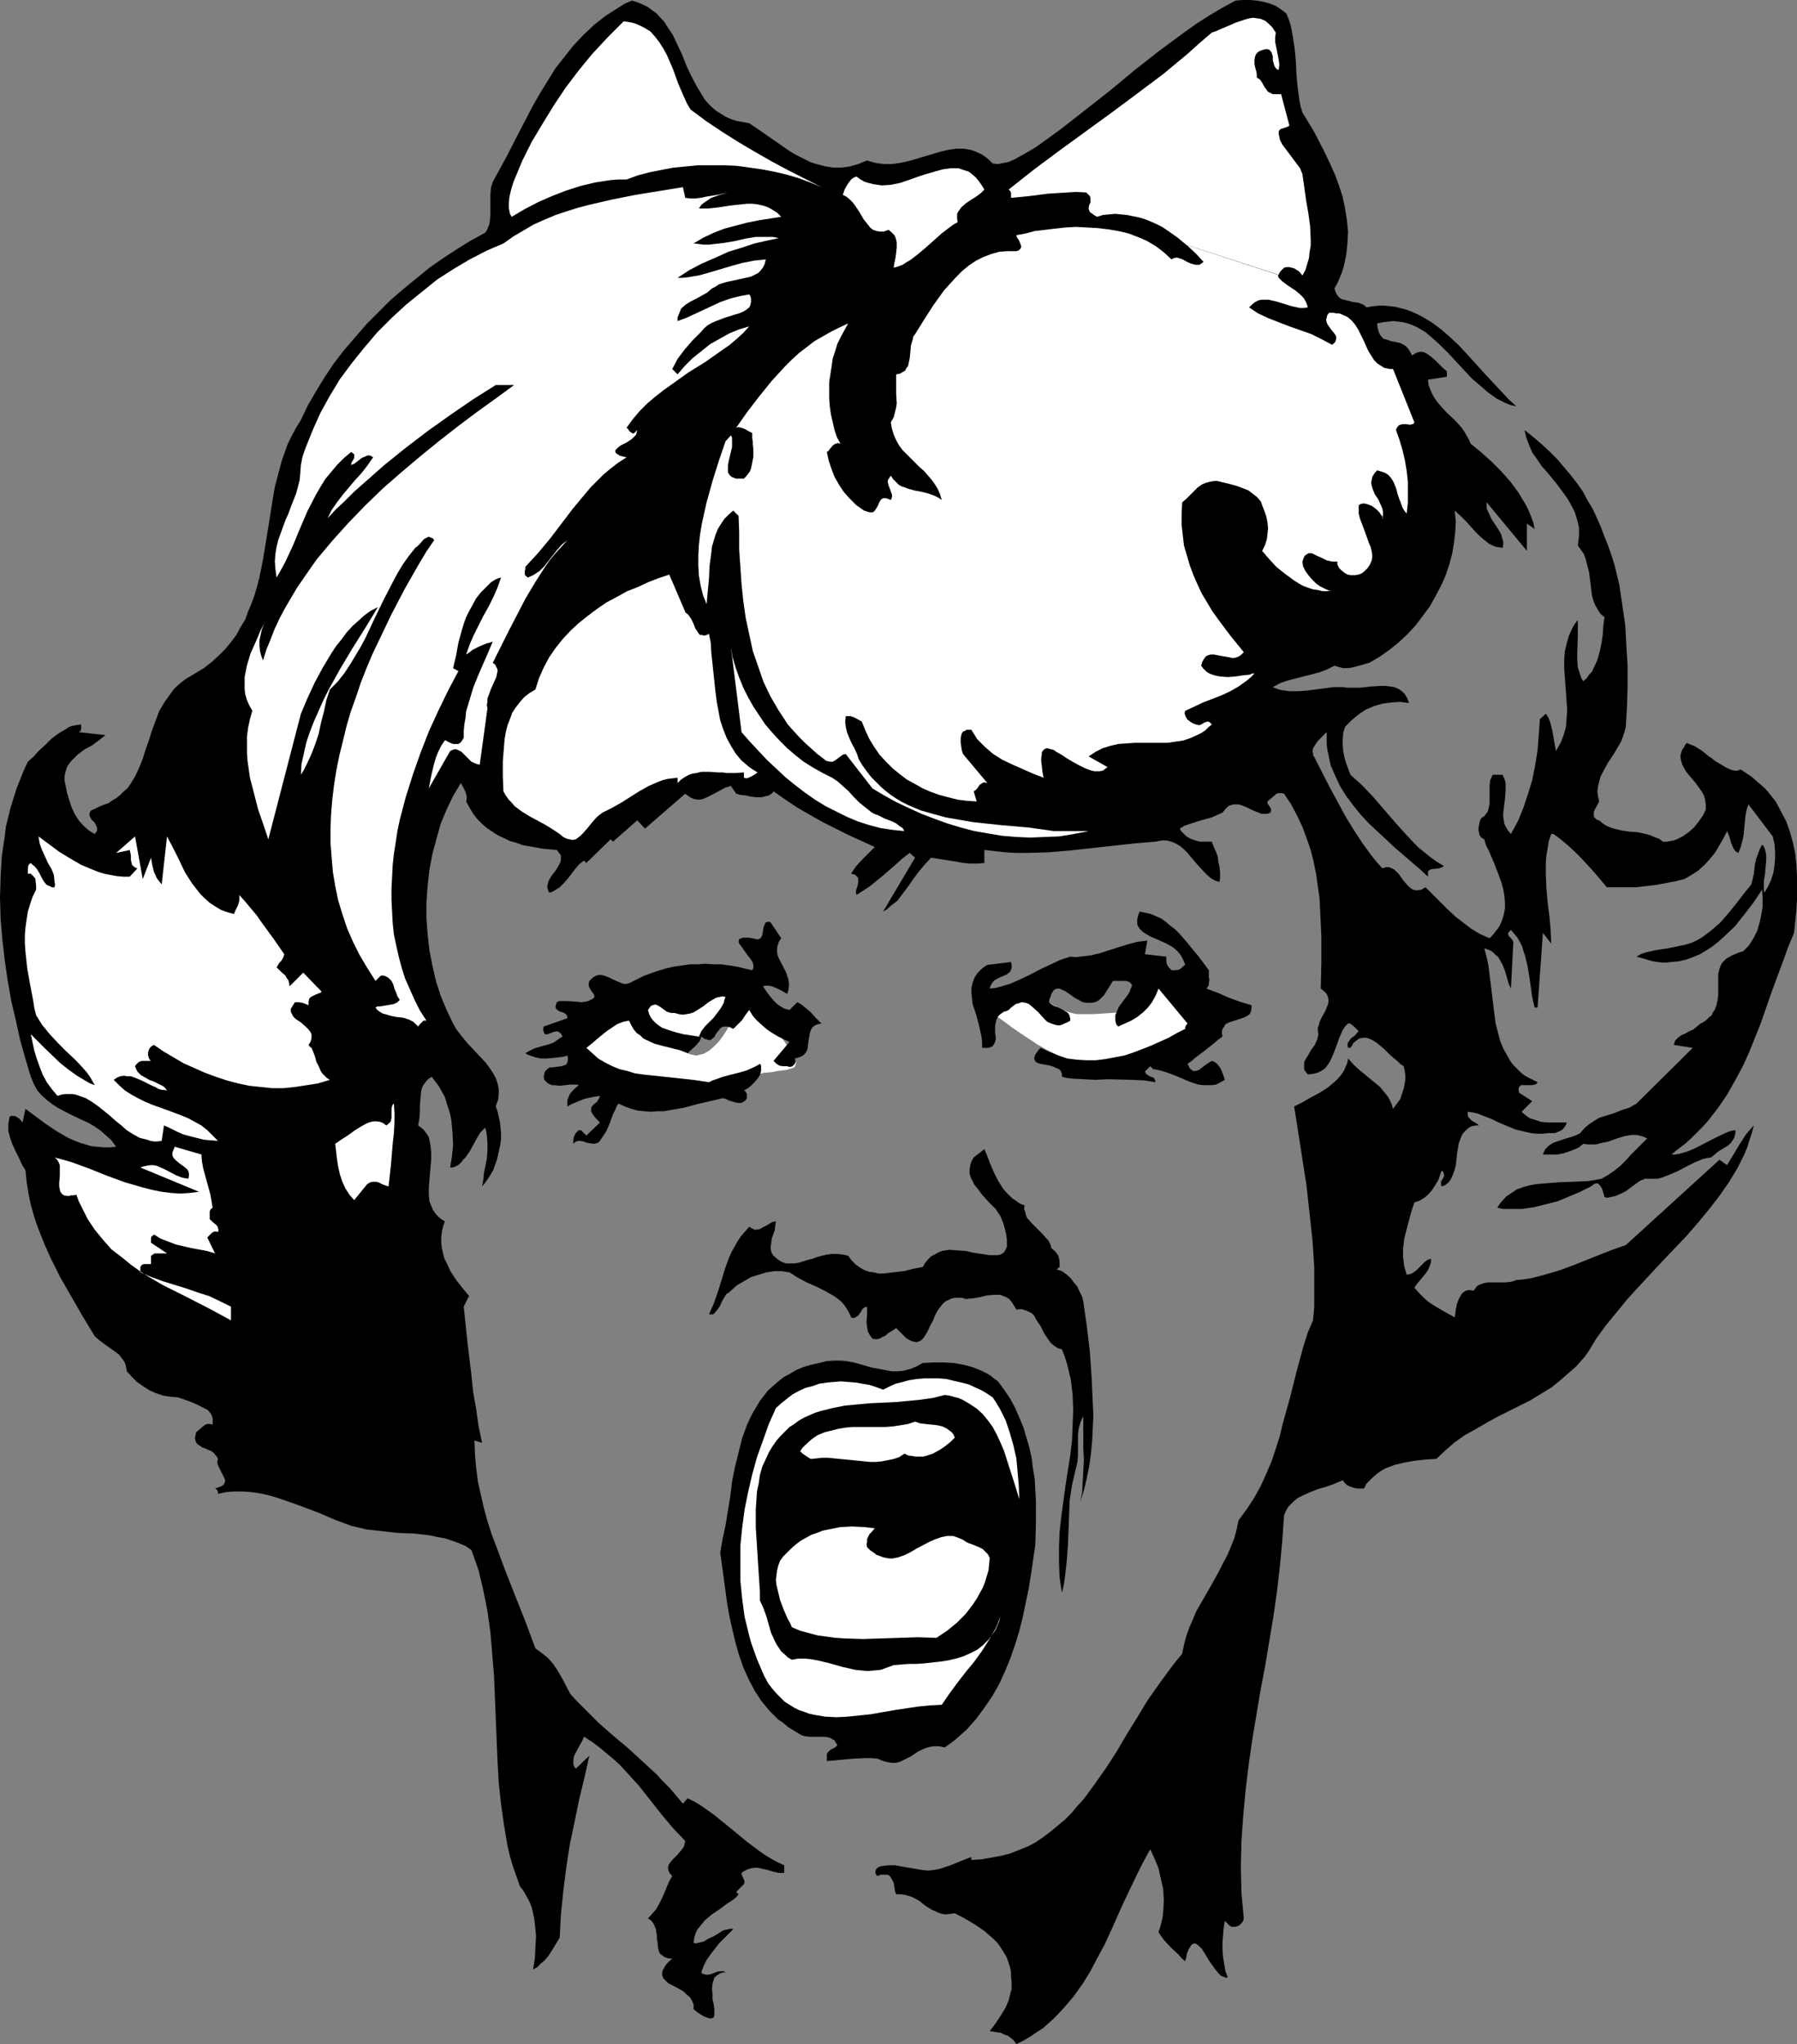 <?xml version="1.0" encoding="UTF-8" standalone="no"?>
<svg
   version="1.0"
   width="129.724mm"
   height="147.537mm"
   id="svg21"
   sodipodi:docname="Female 091.wmf"
   xmlns:inkscape="http://www.inkscape.org/namespaces/inkscape"
   xmlns:sodipodi="http://sodipodi.sourceforge.net/DTD/sodipodi-0.dtd"
   xmlns="http://www.w3.org/2000/svg"
   xmlns:svg="http://www.w3.org/2000/svg">
  <rect width="100%" height="100%" fill="#808080" stroke="none"/>
  <sodipodi:namedview
     id="namedview21"
     pagecolor="#ffffff"
     bordercolor="#000000"
     borderopacity="0.25"
     inkscape:showpageshadow="2"
     inkscape:pageopacity="0.0"
     inkscape:pagecheckerboard="0"
     inkscape:deskcolor="#d1d1d1"
     inkscape:document-units="mm" />
  <defs
     id="defs1">
    <pattern
       id="WMFhbasepattern"
       patternUnits="userSpaceOnUse"
       width="6"
       height="6"
       x="0"
       y="0" />
  </defs>
  <path
     style="fill:#ffffff;fill-opacity:1;fill-rule:evenodd;stroke:none"
     d="m 269.225,275.013 v 0 l 0.162,0.162 0.323,0.162 0.323,0.323 0.485,0.323 0.485,0.485 0.646,0.485 0.808,0.646 1.616,1.131 1.939,1.454 2.101,1.454 2.424,1.616 2.424,1.616 2.586,1.454 2.586,1.293 2.747,1.293 2.747,0.969 2.747,0.808 2.424,0.485 1.293,0.162 h 1.293 l 2.424,-0.162 2.586,-0.485 2.424,-0.646 2.586,-0.808 2.586,-0.969 2.424,-1.131 2.424,-1.131 2.262,-1.131 2.101,-1.293 1.939,-1.131 1.778,-1.131 1.616,-0.97 1.131,-0.808 0.485,-0.323 0.485,-0.323 0.323,-0.162 0.162,-0.323 h 0.162 v 0 -0.162 -0.485 l -0.162,-0.646 -0.323,-0.808 -0.162,-1.131 -0.485,-1.131 -0.485,-1.293 -0.646,-1.293 -0.646,-1.131 -0.808,-1.293 -0.97,-1.131 -1.131,-1.131 -1.131,-0.808 -1.454,-0.646 -1.454,-0.485 -1.778,-0.162 -1.616,0.162 -1.454,0.323 -1.131,0.485 -0.97,0.646 -0.808,0.969 -0.808,0.97 -1.131,2.101 -0.97,2.101 -0.485,0.969 -0.646,0.97 -0.808,0.646 -0.808,0.646 -0.97,0.323 -1.131,0.162 -2.586,0.162 -2.424,0.162 -2.424,0.162 h -2.424 -2.424 l -1.293,-0.323 -1.131,-0.323 -1.293,-0.485 -1.293,-0.485 -1.131,-0.808 -1.293,-0.808 -1.454,-0.808 -1.293,-0.646 -1.293,-0.323 -1.616,-0.162 h -1.293 l -1.454,0.162 -1.454,0.323 -1.293,0.323 -1.131,0.485 -1.131,0.323 -0.97,0.485 -0.97,0.485 -0.646,0.323 -0.485,0.323 -0.323,0.162 z"
     id="path1" />
  <path
     style="fill:#ffffff;fill-opacity:1;fill-rule:evenodd;stroke:none"
     d="m 154.489,292.464 v 0 l 0.162,0.162 0.162,0.162 h 0.485 l 0.485,0.162 0.485,0.162 1.293,0.485 1.616,0.485 2.101,0.485 2.262,0.485 2.586,0.485 2.747,0.485 3.07,0.323 3.07,0.162 3.555,0.162 h 3.555 l 3.717,-0.323 3.717,-0.323 3.878,-0.808 1.939,-0.323 1.939,-0.323 1.616,-0.323 1.778,-0.323 1.454,-0.323 1.454,-0.162 1.293,-0.323 h 1.293 l 2.424,-0.485 1.939,-0.162 1.616,-0.323 1.454,-0.162 1.131,-0.162 0.97,-0.323 0.646,-0.162 0.485,-0.323 0.162,-0.485 0.162,-0.485 -0.162,-0.646 -0.162,-0.646 -0.323,-0.969 -0.646,-1.131 -0.97,-1.131 -0.808,-1.293 -1.131,-1.454 -1.131,-1.454 -2.424,-2.908 -1.293,-1.293 -1.131,-1.293 -1.131,-1.131 -0.97,-1.131 -0.808,-0.808 -0.646,-0.646 -0.323,-0.323 -0.162,-0.162 v 0 0.162 l -0.323,0.646 -0.323,0.969 -0.646,1.293 -0.646,1.454 -0.808,1.454 -0.97,1.777 -0.97,1.616 -1.131,1.777 -1.131,1.454 -1.293,1.293 -1.293,1.131 -1.454,0.808 -0.646,0.162 -0.646,0.162 -0.808,0.162 -0.646,-0.162 -0.808,-0.162 -0.808,-0.323 -2.909,-1.777 -2.747,-2.101 -2.747,-1.939 -2.424,-1.939 -0.97,-0.969 -0.97,-0.808 -0.808,-0.808 -0.808,-0.646 -0.485,-0.485 -0.485,-0.485 -0.323,-0.323 v 0 h -0.323 -0.323 l -0.485,0.162 h -0.485 -0.646 l -1.616,0.323 -1.939,0.323 -1.939,0.323 -1.939,0.485 -2.101,0.808 -1.939,0.808 -1.778,0.808 -0.808,0.485 -0.646,0.485 -0.646,0.646 -0.485,0.646 -0.323,0.646 -0.323,0.808 -0.162,0.646 v 0.808 l 0.323,0.969 0.323,0.808 0.485,0.97 0.646,0.969 0.808,0.97 0.646,0.969 0.646,0.808 0.485,0.646 0.323,0.646 0.323,0.485 0.323,0.485 0.162,0.323 0.162,0.646 -0.162,0.323 -0.162,0.162 h -0.485 l -0.485,-0.162 -0.485,-0.323 -1.131,-0.646 -0.646,-0.162 -0.323,-0.323 -0.162,-0.162 z"
     id="path2" />
  <path
     style="fill:#000000;fill-opacity:1;fill-rule:evenodd;stroke:none"
     d="m 204.424,33.609 3.555,2.424 3.717,2.585 3.717,2.585 1.939,1.131 1.939,0.969 1.939,0.969 2.101,0.646 1.939,0.485 2.101,0.323 h 2.262 l 2.262,-0.323 2.262,-0.646 1.131,-0.485 1.293,-0.485 1.131,0.323 1.131,0.323 2.262,0.323 h 2.262 l 2.262,-0.323 2.262,-0.485 2.262,-0.646 2.101,-0.646 2.262,-0.646 2.101,-0.646 2.101,-0.485 2.101,-0.323 h 2.101 l 1.939,0.323 0.97,0.323 1.131,0.485 0.97,0.485 0.97,0.646 0.97,0.808 0.97,0.969 1.454,0.162 1.616,-0.323 1.454,-0.323 1.454,-0.646 2.909,-1.616 2.747,-1.616 3.394,-2.424 3.555,-2.585 6.626,-5.171 6.787,-5.332 6.626,-5.494 6.787,-5.332 6.787,-5.009 3.394,-2.424 3.555,-2.262 3.555,-2.101 3.555,-1.939 L 339.198,0 h 1.778 l 1.939,0.162 1.778,0.323 1.778,0.485 1.616,0.646 1.454,0.969 1.454,1.131 0.646,1.616 0.485,1.454 0.323,1.616 0.323,1.777 0.485,3.232 0.323,3.555 0.162,3.555 0.323,3.393 0.485,3.555 0.323,1.616 0.485,1.616 3.232,5.332 2.909,5.655 1.454,3.07 1.293,2.908 1.131,3.07 0.97,3.07 0.646,3.07 0.485,3.07 0.323,3.232 -0.162,3.07 -0.323,3.232 -0.646,3.07 -0.485,1.616 -0.646,1.616 -0.646,1.454 -0.808,1.454 0.323,0.969 0.323,0.646 0.323,0.485 0.485,0.485 0.485,0.323 0.646,0.162 1.293,0.323 1.293,0.323 1.293,0.162 1.293,0.485 0.485,0.323 0.485,0.485 1.778,-0.323 1.616,-0.162 h 1.454 l 1.616,0.162 1.454,0.162 3.07,0.808 1.293,0.485 1.454,0.646 1.293,0.646 2.747,1.616 2.586,1.939 2.424,2.101 2.424,2.262 2.262,2.424 4.525,5.009 4.525,4.847 2.101,2.262 2.262,2.101 -1.454,-0.323 -1.293,-0.485 -1.293,-0.646 -1.293,-0.646 -2.262,-1.616 -2.262,-1.939 -2.262,-1.939 -4.202,-4.524 -2.101,-2.262 -2.101,-2.101 -2.101,-1.939 -2.101,-1.777 -2.424,-1.454 -1.131,-0.485 -1.293,-0.485 -1.293,-0.323 -1.293,-0.162 -1.454,-0.162 -1.293,0.162 -1.454,0.162 -1.616,0.323 0.162,1.293 0.323,1.131 0.323,0.646 0.485,0.646 0.485,0.485 0.646,0.162 1.454,0.485 1.616,0.323 0.808,0.162 0.646,0.323 0.808,0.485 0.646,0.646 0.646,0.969 0.485,0.969 0.808,-0.485 0.646,-0.323 0.646,-0.162 h 0.646 l 0.646,0.162 0.646,0.323 1.131,0.808 1.131,0.969 2.101,2.101 1.131,0.97 v 1.454 l -5.171,0.808 0.162,1.454 0.485,1.293 0.485,1.131 0.646,1.131 0.808,1.131 0.808,0.969 1.778,1.939 2.101,1.939 1.778,1.939 0.808,1.131 0.646,1.131 0.646,1.131 0.485,1.131 2.747,2.262 2.909,2.585 2.586,2.585 2.586,2.908 2.262,3.07 0.97,1.616 0.97,1.616 0.808,1.616 0.646,1.616 0.646,1.777 0.323,1.616 -2.101,-1.454 v 7.433 l -10.989,-13.25 v 0.808 0.808 l 0.323,0.808 0.323,0.646 0.646,1.454 0.97,1.454 0.97,1.454 0.808,1.454 0.162,0.808 0.323,0.97 v 0.808 l -0.162,0.969 -0.97,-0.162 -0.97,-0.162 -0.808,-0.323 -0.97,-0.485 -1.616,-1.293 -1.616,-1.454 -1.454,-1.616 -1.454,-1.616 -1.616,-1.616 -1.616,-1.454 0.323,2.908 -0.162,2.908 -0.323,2.908 -0.485,2.908 -0.808,3.07 -0.97,2.908 -1.293,2.908 -1.454,2.747 -1.616,2.908 -1.939,2.585 -1.939,2.585 -2.262,2.424 -2.424,2.262 -2.424,1.939 -2.747,1.939 -2.747,1.616 -2.262,0.646 -2.424,0.646 -1.293,0.162 h -1.131 l -1.293,-0.323 -1.131,-0.323 -1.939,0.97 -2.101,0.808 -4.363,1.131 -4.363,1.131 -1.939,0.646 -2.101,1.131 1.131,0.485 1.131,0.323 1.131,0.162 1.131,0.162 h 2.262 l 2.424,-0.162 5.01,-0.646 2.424,-0.323 h 2.424 l 1.131,0.162 h 1.293 2.586 l 1.293,-0.162 1.454,-0.162 2.747,-0.162 h 1.131 l 1.293,0.162 1.131,0.162 1.131,0.485 0.97,0.646 0.808,0.808 0.646,1.131 0.485,1.293 -2.424,-0.323 -2.424,0.162 -2.424,0.323 -2.262,0.646 -2.262,0.97 -1.939,1.293 -1.939,1.616 -1.778,1.777 -0.485,1.616 -0.162,1.777 v 1.616 l 0.162,1.777 0.323,1.616 0.485,1.616 1.131,3.07 1.616,1.454 1.616,1.454 3.07,3.232 5.979,6.948 3.07,3.393 3.07,3.232 1.778,1.454 1.616,1.293 1.778,1.293 1.939,1.131 -0.162,0.162 -0.323,0.162 -0.808,0.323 -1.616,0.162 -0.808,0.162 -0.485,0.323 -0.162,0.162 v 0.485 0.323 0.646 l -2.101,-1.939 -2.262,-1.939 -4.686,-4.04 -4.686,-4.363 -2.424,-2.262 -2.101,-2.262 -2.101,-2.585 -1.939,-2.585 -1.616,-2.585 -1.293,-2.747 -1.293,-2.908 -0.323,-1.454 -0.646,-3.07 -0.162,-1.454 v -1.616 -1.616 l -0.808,0.808 -1.616,1.616 -0.646,0.969 -0.646,0.97 -0.162,0.969 0.162,0.485 v 0.485 l 0.323,0.485 0.323,0.646 3.878,7.594 2.101,3.878 2.101,3.878 2.262,3.716 2.424,3.716 2.586,3.555 1.454,1.777 1.454,1.616 0.97,-0.323 h 0.808 l 0.808,0.323 0.646,0.323 0.646,0.646 0.646,0.646 1.131,1.616 1.131,1.293 0.646,0.646 0.646,0.485 0.808,0.323 h 0.808 l 0.97,-0.162 0.485,-0.323 0.646,-0.323 2.101,2.101 2.101,2.101 1.939,1.939 2.101,1.939 2.101,1.616 2.101,1.616 2.424,1.454 2.586,1.131 0.808,-0.808 0.646,-0.808 1.131,-1.454 0.808,-1.777 0.485,-1.616 0.323,-1.616 v -1.777 l -0.162,-1.777 -0.323,-1.777 -0.485,-1.777 -0.646,-1.777 -1.293,-3.393 -1.454,-3.393 -0.808,-1.616 -0.485,-1.616 -0.808,-0.485 -0.485,-0.646 -0.162,-0.808 -0.162,-0.808 0.162,-0.969 0.162,-0.808 0.162,-0.646 0.323,-0.646 0.808,-0.485 0.485,-0.646 0.485,-0.646 0.162,-0.646 0.323,-1.454 v -3.393 -1.454 l 0.162,-1.616 0.323,-0.646 0.323,-0.808 h 2.747 l 0.485,1.131 0.323,0.969 v 1.131 1.131 l -0.162,2.101 -0.485,4.04 v 0.97 l 0.162,0.969 0.162,0.969 0.485,0.97 0.485,0.808 0.808,0.969 1.939,-3.555 1.454,-3.555 1.293,-3.878 1.131,-3.716 0.808,-4.04 0.646,-4.04 0.323,-4.201 0.323,-4.363 1.616,-1.454 0.646,0.97 0.485,1.131 0.323,1.293 0.323,1.293 0.485,2.747 0.485,2.747 0.646,-1.131 0.646,-1.131 0.808,-2.101 0.646,-2.262 0.162,-2.262 0.162,-2.262 -0.162,-2.424 -0.323,-4.524 -0.323,-4.524 v -2.262 l 0.162,-2.262 0.485,-2.101 0.646,-2.262 0.97,-2.101 0.646,-1.131 0.808,-0.97 v 2.101 2.262 l -0.162,4.363 v 2.101 l 0.162,2.101 0.646,1.939 0.323,0.969 0.485,0.808 0.97,-0.808 0.646,-0.969 0.808,-0.808 0.485,-1.131 0.485,-0.969 0.485,-1.131 0.646,-2.262 0.485,-2.262 0.323,-2.262 0.162,-2.424 0.323,-2.424 -1.131,-0.969 -0.808,-1.293 -0.646,-1.131 -0.485,-1.293 -0.323,-1.131 -0.162,-1.293 -0.646,-5.171 -0.646,-2.424 -0.323,-1.293 -0.485,-1.293 -0.808,-1.131 -0.808,-1.131 0.162,-1.293 0.162,-1.293 v -1.131 -1.131 l -0.485,-2.101 -0.646,-2.101 -0.97,-1.939 -1.131,-1.939 -1.293,-1.777 -1.293,-1.777 -2.909,-3.555 -1.454,-1.616 -1.293,-1.939 -1.293,-1.777 -0.808,-1.939 -0.808,-2.101 -0.485,-2.101 2.424,1.939 2.262,1.939 2.101,1.939 2.101,2.101 1.778,2.101 1.778,2.101 1.778,2.262 1.616,2.262 1.293,2.424 1.454,2.424 1.131,2.424 1.131,2.585 0.97,2.585 0.97,2.424 0.97,2.747 0.808,2.585 1.293,5.332 0.808,5.494 0.808,5.494 0.323,5.655 0.323,5.494 v 5.655 l -0.162,5.494 -0.323,5.494 -0.323,1.293 -0.485,1.454 -0.485,1.293 -0.646,1.131 -1.454,2.424 -1.616,2.424 -1.293,2.424 -0.646,1.293 -0.323,1.293 -0.323,1.293 -0.162,1.293 0.162,1.293 0.323,1.454 -0.323,0.646 -0.808,1.454 -0.323,0.646 v 0.646 0.808 l 0.162,0.162 0.323,0.323 0.323,0.323 0.646,0.162 0.97,0.808 0.97,0.646 1.131,0.485 0.97,0.323 2.101,0.485 2.101,0.323 2.262,0.162 2.262,0.485 1.131,0.323 1.131,0.485 1.293,0.485 1.131,0.808 h 0.97 l 1.778,-0.323 0.97,-0.323 1.616,-0.808 1.616,-1.131 1.454,-1.293 1.293,-1.616 1.131,-1.616 0.808,-1.616 v -1.293 l -0.162,-1.293 -0.323,-1.293 -0.646,-1.131 -0.808,-1.131 -0.808,-1.131 -1.778,-2.101 -0.808,-0.969 -0.646,-1.131 -0.485,-0.969 -0.323,-1.131 -0.162,-1.131 0.323,-1.131 0.162,-0.485 0.485,-0.646 0.323,-0.646 0.485,-0.646 0.97,0.485 0.97,0.323 2.101,1.293 1.778,1.454 0.97,0.646 0.97,0.808 1.939,1.131 0.808,0.485 0.97,0.485 0.808,0.323 0.808,0.162 h 0.808 l 0.808,-0.323 1.454,0.969 1.454,0.97 1.293,1.131 1.131,0.97 1.293,1.131 0.97,1.131 1.939,2.424 1.454,2.747 1.454,2.747 0.97,2.747 0.808,2.908 0.646,3.07 0.323,3.07 0.162,3.07 v 3.07 3.232 l -0.162,3.07 -0.323,3.07 -0.323,3.07 -1.616,3.878 -1.454,4.04 -3.07,8.241 -2.909,8.402 -1.616,4.04 -1.616,4.04 -1.778,3.878 -2.101,3.878 -2.101,3.716 -2.424,3.555 -2.747,3.555 -1.454,1.616 -1.616,1.616 -1.616,1.616 -1.616,1.454 -1.939,1.454 -1.778,1.454 h 0.97 l 1.131,-0.162 1.131,-0.323 1.131,-0.323 2.262,-0.97 4.363,-2.262 2.262,-1.131 2.101,-0.97 0.97,-0.323 1.131,-0.162 v 0.808 l -0.162,0.646 -0.162,0.646 -0.323,0.485 -0.646,0.97 -0.97,0.808 -2.424,1.454 -0.97,0.808 -0.97,0.808 -1.131,0.162 -1.293,0.323 -2.262,0.969 -2.262,1.131 -2.101,1.131 -2.262,0.97 -2.101,0.808 -1.131,0.323 h -1.131 -1.293 -1.131 l -1.454,0.646 -2.424,1.777 -1.293,0.969 -1.293,0.646 -1.454,0.646 -1.454,0.323 -0.808,0.162 -0.808,-0.162 -0.162,-0.646 -0.485,-1.616 -0.485,-0.808 -0.485,-0.485 -0.162,-0.162 h -0.323 -0.323 l -0.485,0.162 -0.323,0.323 -0.485,0.323 -2.909,1.454 -3.07,1.293 -3.07,1.293 -3.232,0.808 -3.232,0.808 -3.232,0.485 h -3.394 -1.778 l -1.616,-0.323 0.485,-0.808 0.646,-0.808 1.293,-1.454 1.454,-0.969 1.454,-0.969 1.778,-0.646 1.778,-0.485 1.778,-0.323 1.939,-0.162 4.04,-0.323 4.04,-0.162 4.04,-0.162 1.939,-0.323 1.778,-0.323 1.939,-1.131 1.616,-1.131 1.616,-1.293 1.454,-1.454 1.293,-1.454 1.454,-1.454 1.454,-1.454 1.616,-1.616 -0.97,-0.485 -1.131,-0.323 -0.97,-0.162 h -1.131 l -0.97,0.162 -0.97,0.162 -2.101,0.646 -2.262,0.808 -2.262,0.485 -1.131,0.323 h -1.131 -1.131 l -1.293,-0.162 -1.131,0.969 -1.454,0.646 -1.293,0.485 -1.454,0.485 -1.616,0.323 h -1.454 -1.293 -1.293 l 0.323,-0.808 0.323,-0.646 0.485,-0.485 0.485,-0.485 1.293,-0.808 1.454,-0.485 1.454,-0.485 1.616,-0.485 1.454,-0.485 1.293,-0.646 0.808,-0.97 0.808,-0.808 0.808,-0.646 0.97,-0.646 1.778,-1.131 2.101,-0.646 2.101,-0.646 1.939,-0.808 2.101,-0.646 1.939,-1.131 15.352,-15.189 -5.171,-0.808 0.162,-0.485 0.162,-0.646 0.808,-0.808 0.808,-0.646 1.131,-0.485 1.131,-0.646 1.131,-0.485 0.97,-0.808 0.97,-0.808 0.97,-0.485 0.808,-0.646 0.646,-0.646 0.646,-0.485 0.323,-0.808 0.485,-0.646 0.485,-1.293 0.323,-1.454 0.162,-1.454 v -4.363 -1.293 l 0.323,-1.293 0.485,-1.293 0.323,-0.485 0.485,-0.485 0.646,-0.646 0.646,-0.323 0.808,-0.485 0.808,-0.323 1.131,-0.485 1.131,-0.323 0.808,-0.808 0.808,-0.808 1.293,-2.101 0.97,-1.939 0.646,-2.262 0.485,-2.262 0.323,-2.101 v -2.262 l -0.162,-2.262 -2.262,3.393 -2.586,3.393 -2.586,3.232 -3.07,2.908 -1.454,1.293 -1.616,1.293 -1.778,1.131 -1.616,0.969 -1.939,0.808 -1.778,0.646 -2.101,0.485 -1.939,0.162 -1.293,0.162 h -1.293 l -1.131,-0.162 -1.293,-0.162 -2.262,-0.646 -2.262,-0.646 1.131,-0.646 1.293,-0.485 1.454,-0.323 1.454,-0.323 3.232,-0.485 1.616,-0.323 1.454,-0.323 1.616,-0.323 1.616,-0.485 1.454,-0.646 1.454,-0.808 1.293,-0.969 1.293,-0.97 2.424,-2.101 2.262,-2.585 2.101,-2.585 2.101,-2.747 2.101,-2.585 0.646,-2.747 0.323,-2.747 0.323,-1.454 0.485,-1.293 0.485,-1.293 0.646,-1.293 0.485,0.485 0.323,0.808 0.162,0.646 0.162,0.808 v 1.616 l -0.162,1.777 -0.162,1.939 -0.323,1.777 v 1.777 0.646 l 0.162,0.808 0.97,-1.616 0.808,-1.777 0.646,-1.939 0.323,-1.939 0.162,-2.101 v -1.939 l -0.162,-1.939 -0.485,-2.101 -6.626,-8.725 -0.485,1.454 -0.323,1.616 -0.323,3.393 -0.162,1.777 -0.323,1.616 -0.485,1.777 -0.646,1.616 -0.808,-0.485 -0.485,-0.646 -0.323,-0.808 -0.323,-0.646 -0.485,-1.777 -0.646,-1.616 -0.97,1.939 -1.131,1.939 -1.131,1.939 -1.454,1.777 -1.454,1.616 -1.778,1.616 -1.778,1.131 -1.939,1.131 -2.586,0.646 -2.586,0.485 -2.586,0.485 -2.747,0.323 -2.747,0.323 h -2.747 -2.586 -2.586 l -3.394,-4.04 -3.555,-3.878 -1.778,-1.777 -1.939,-1.777 -1.939,-1.616 -1.939,-1.454 h -0.646 l -0.646,1.939 -0.323,1.939 -0.323,1.939 -0.162,1.777 v 3.716 l 0.162,3.716 0.323,3.716 0.485,3.716 0.323,3.555 0.162,3.878 -2.262,-2.908 -1.454,20.359 h -0.808 l -0.646,-2.747 -0.808,-5.817 -0.485,-2.747 -0.646,-2.747 -0.485,-1.454 -0.323,-1.131 -0.646,-1.293 -0.646,-1.131 -0.808,-0.969 -0.97,-1.131 -0.323,0.323 -0.162,0.162 -0.323,0.485 0.162,0.485 0.162,0.323 0.808,0.808 0.323,0.646 v 0.485 l -0.646,12.28 -0.646,-1.454 -0.97,-3.393 -0.646,-1.616 -0.808,-1.454 -0.485,-0.808 -0.646,-0.485 -0.646,-0.646 -0.646,-0.485 -0.808,-0.323 -0.97,-0.323 0.646,2.424 0.485,2.262 0.323,2.585 0.323,2.585 0.646,5.332 0.323,2.585 0.323,2.585 0.646,2.585 0.646,2.424 0.97,2.262 1.293,2.262 0.646,1.131 0.808,0.969 0.808,0.808 0.97,0.97 0.97,0.808 1.131,0.646 1.293,0.646 1.293,0.646 -0.162,0.323 -0.485,0.323 -0.808,0.162 h -0.97 -0.97 -0.808 -0.323 l -0.323,0.323 -0.162,0.162 -0.162,0.485 v 0.485 l 0.162,0.646 3.555,2.262 -2.909,2.908 1.131,0.97 1.131,0.808 1.616,0.485 1.454,0.485 1.778,0.162 h 1.778 3.394 l -0.162,0.646 -0.323,0.485 -0.485,0.646 -0.646,0.485 -0.808,0.323 -0.808,0.323 h -0.97 -0.808 l -1.616,0.162 h -1.454 l -1.616,-0.162 -1.454,-0.323 -2.747,-0.646 -2.747,-1.131 -2.586,-1.131 -1.293,-0.646 -1.293,-0.485 -2.424,-0.969 -1.454,-0.323 -1.293,-0.162 v 0.646 l 0.162,0.808 0.485,0.485 0.485,0.485 1.131,0.646 0.485,0.323 0.323,0.323 h -0.808 l -0.808,0.162 -0.646,0.162 -0.485,0.323 -0.97,0.808 -0.808,0.969 -0.485,1.131 -0.485,1.293 -0.485,2.908 -0.323,3.07 -0.323,1.293 -0.485,1.293 -0.485,1.131 -0.646,0.97 -0.808,0.646 -0.646,0.323 -0.485,0.162 -0.162,-0.646 v -0.646 l 0.646,-1.131 0.162,-0.323 v -0.485 l -0.162,-0.646 -0.162,-0.162 -0.323,-0.323 -0.485,1.454 -0.485,1.293 -0.808,1.293 -0.808,1.293 -0.97,1.131 -1.131,0.969 -1.293,0.808 -1.454,0.485 -0.808,2.424 -0.646,2.424 -0.646,2.424 -0.646,2.585 -0.323,2.585 v 2.585 l 0.162,1.293 0.162,1.131 0.323,1.131 0.323,1.131 0.97,-0.162 0.97,-0.485 0.808,-0.646 0.646,-0.646 0.808,-0.808 0.646,-0.646 0.808,-0.646 0.97,-0.323 v 0.969 l -0.323,0.97 -0.485,1.131 -0.646,0.97 -0.808,0.969 -0.808,0.969 -0.808,0.97 -0.646,0.969 1.293,1.454 1.293,1.293 1.293,1.131 1.454,0.969 2.747,1.616 2.909,1.616 0.162,-0.97 0.162,-1.293 0.323,-1.454 0.485,-1.293 0.646,-1.131 0.323,-0.485 0.485,-0.323 0.485,-0.323 0.646,-0.162 h 0.646 l 0.808,0.162 0.485,-0.646 0.485,-0.646 0.646,-0.323 0.808,-0.323 0.646,-0.162 0.808,-0.162 h 1.454 1.778 1.616 l 1.454,-0.162 0.646,-0.162 0.808,-0.323 1.939,-0.162 2.101,-0.323 3.717,-0.969 3.878,-1.131 3.555,-1.293 7.272,-2.908 3.717,-1.454 3.717,-1.293 25.533,-23.268 2.101,1.454 3.394,-5.655 1.778,-2.747 0.97,-1.131 1.131,-1.293 -0.485,1.939 -0.646,1.939 -0.646,2.101 -0.808,1.939 -0.97,1.939 -0.97,1.939 -2.262,3.716 -2.586,3.716 -2.747,3.555 -3.07,3.716 -3.07,3.555 -6.626,6.948 -6.464,6.948 -3.232,3.555 -2.909,3.555 -2.909,3.555 -2.586,3.555 -0.97,1.616 -0.97,1.616 -1.131,1.616 -1.131,1.293 -1.293,1.454 -1.293,1.131 -2.586,2.262 -2.747,2.262 -2.909,1.777 -2.909,1.777 -2.909,1.454 -6.141,3.07 -2.909,1.616 -3.07,1.777 -2.909,1.616 -2.747,1.939 -2.586,2.262 -2.424,2.262 -2.909,0.162 -2.909,0.323 -2.747,0.485 -2.747,0.646 -1.293,0.485 -1.293,0.485 -1.131,0.646 -1.131,0.808 -0.97,0.808 -0.97,0.97 -0.97,0.969 -0.646,1.293 h -0.97 -0.808 l -0.808,-0.162 -0.646,-0.162 -0.808,-0.323 -0.646,-0.323 -0.646,-0.646 -0.485,-0.646 -2.262,0.969 -2.262,0.808 -2.262,0.646 -2.424,0.97 -2.101,0.969 -0.97,0.485 -0.97,0.808 -0.808,0.808 -0.808,0.808 -0.646,1.131 -0.485,1.131 -0.485,6.948 -0.646,6.948 -0.808,6.948 -0.97,6.786 -2.262,13.573 -1.293,6.786 -2.262,13.573 -0.97,6.786 -0.808,6.786 -0.646,6.948 -0.485,6.948 -0.162,6.948 0.162,6.948 0.323,3.555 0.323,3.555 -0.162,0.646 -0.485,0.646 -0.485,0.485 -0.646,0.323 -0.646,0.162 h -0.808 l -0.646,-0.323 -0.485,-0.485 -0.808,-0.808 -0.323,1.939 -0.162,1.939 -0.162,1.939 v 2.101 l 0.162,1.939 0.323,1.939 0.323,1.939 0.646,1.616 -0.485,0.162 -0.323,-0.162 -0.97,-0.323 -0.808,-0.808 -0.808,-0.969 -1.616,-2.262 -1.454,-2.424 -0.646,-0.97 -0.808,-0.808 -0.646,-0.485 -0.323,-0.162 h -0.323 l -0.323,0.162 -0.323,0.162 -0.323,0.485 -0.323,0.485 -0.323,0.646 -0.323,0.808 -0.162,0.97 -0.323,1.131 -0.97,-0.808 -0.808,-0.969 -2.101,-1.939 -1.939,-2.101 -0.808,-1.131 -0.646,-0.969 0.485,-1.454 0.323,-1.293 0.323,-1.454 0.162,-1.454 0.162,-2.908 -0.162,-3.07 -0.646,-2.908 -0.646,-2.908 -1.131,-2.747 -1.131,-2.424 -1.939,3.555 -1.778,3.555 -3.555,7.433 -3.394,7.594 -1.778,3.878 -1.939,3.555 -1.939,3.716 -2.101,3.393 -2.424,3.393 -2.586,3.07 -2.747,2.908 -1.616,1.454 -1.454,1.293 -1.778,1.131 -1.616,1.131 -1.939,1.131 -1.939,0.97 -0.646,-0.97 -0.808,-0.646 -0.808,-0.646 -0.97,-0.323 -0.97,-0.485 -0.97,-0.162 -2.101,-0.323 1.131,-1.454 1.131,-1.616 1.131,-1.777 0.97,-1.616 0.808,-1.939 0.485,-1.939 0.323,-1.131 v -0.969 -1.131 l -0.162,-1.131 v -1.454 l -0.323,-1.454 -0.485,-1.454 -0.485,-1.293 -0.808,-1.293 -0.808,-1.293 -0.808,-1.131 -1.131,-1.131 -1.131,-0.969 -1.293,-1.131 -2.586,-1.777 -2.747,-1.616 -2.747,-1.454 -1.131,0.162 -1.293,0.162 -1.131,-0.162 -0.97,-0.323 -0.97,-0.485 -0.808,-0.323 -1.778,-1.131 -1.616,-1.293 -1.778,-0.97 -0.97,-0.323 -1.131,-0.323 -1.131,-0.162 h -1.293 l -0.323,-0.969 -0.162,-1.131 -0.162,-0.969 -0.485,-0.97 -0.485,-0.808 -0.323,-0.323 -0.485,-0.162 h -0.485 -0.646 -0.646 l -0.808,0.323 -0.323,-0.162 -0.162,-0.323 -0.162,-0.323 v -0.323 l 0.162,-0.646 0.162,-0.162 0.323,-0.323 0.646,-0.323 0.808,-0.162 1.616,-0.162 h 1.616 l 1.778,0.323 3.717,0.646 1.939,0.323 1.616,0.162 1.616,-0.162 1.616,-0.323 1.454,-0.485 1.454,-0.485 2.747,-1.131 2.909,-1.131 v 0.808 l 2.747,-0.162 2.747,-0.485 2.747,-0.485 2.424,-0.646 2.424,-0.969 2.424,-0.97 2.101,-1.131 2.101,-1.454 1.939,-1.454 1.939,-1.616 1.939,-1.616 1.778,-1.777 1.616,-1.939 1.778,-1.939 3.07,-4.201 3.07,-4.363 2.909,-4.524 2.747,-4.686 2.909,-4.686 2.747,-4.524 3.07,-4.363 3.07,-4.201 1.616,-2.101 1.616,-1.939 0.485,-2.424 0.646,-2.424 0.808,-2.262 0.97,-2.262 0.97,-2.262 1.293,-2.262 2.424,-4.201 2.424,-4.363 1.131,-2.262 1.131,-2.101 0.97,-2.262 0.97,-2.424 0.646,-2.424 0.485,-2.424 2.262,-3.07 2.101,-3.232 1.778,-3.232 1.454,-3.232 1.454,-3.393 1.131,-3.393 1.131,-3.555 0.808,-3.393 1.939,-6.948 1.778,-7.11 0.97,-3.555 0.97,-3.555 1.131,-3.555 1.454,-3.393 0.323,-3.716 v -3.555 -3.555 -3.716 l -0.485,-7.271 -0.808,-7.433 -0.808,-7.433 -1.131,-7.271 -1.131,-7.271 -1.131,-7.11 2.262,-1.131 2.262,-1.293 2.424,-1.293 2.262,-1.454 2.101,-1.777 0.808,-0.808 0.808,-0.969 0.646,-0.97 0.485,-1.131 0.485,-1.131 0.162,-1.131 1.616,1.777 1.778,1.616 0.808,0.646 0.97,0.808 1.778,1.454 1.778,1.454 1.454,1.777 0.646,0.808 0.646,1.131 0.485,1.131 0.323,1.131 0.97,-1.293 0.97,-1.293 0.485,-1.454 0.485,-1.454 0.323,-1.616 0.162,-1.454 -0.162,-1.616 -0.323,-1.454 -0.808,-0.485 -0.808,-0.808 -1.939,-1.616 -1.778,-1.777 -1.939,-1.616 -0.97,-0.646 -0.97,-0.485 -0.97,-0.323 h -0.808 l -0.97,0.162 -0.808,0.485 -0.97,0.808 -0.323,0.646 -0.485,0.646 h -0.646 l -0.162,-0.808 0.162,-0.646 0.485,-0.646 0.323,-0.485 1.131,-0.808 0.485,-0.646 0.485,-0.485 -0.646,-0.646 -0.323,-0.323 -0.323,-0.323 -0.808,-0.646 -0.323,-0.162 h -0.485 l -0.808,0.808 -0.646,0.969 -0.485,1.131 -0.485,1.131 -0.808,2.262 -0.808,2.101 -0.485,1.131 -0.485,0.97 -0.646,0.969 -0.646,0.808 -0.97,0.646 -0.97,0.485 -1.293,0.323 -1.454,0.162 -0.485,-0.646 -0.485,-0.646 v -0.808 -0.646 -0.646 l 0.323,-0.646 0.808,-1.293 0.808,-1.454 0.97,-1.293 0.646,-1.454 0.162,-0.646 0.162,-0.808 -0.162,-0.97 v -0.808 l 0.323,-0.808 0.162,-0.808 0.808,-1.616 0.485,-0.808 0.323,-0.646 0.646,-1.616 0.162,-0.646 v -0.808 l -0.162,-0.646 -0.323,-0.808 -0.646,-0.646 -0.97,-0.808 0.162,-7.11 v -7.11 l -0.162,-3.555 -0.162,-3.393 -0.162,-3.393 -0.485,-3.393 -0.485,-3.393 -0.646,-3.232 -0.808,-3.232 -1.131,-3.232 -1.131,-3.07 -1.454,-3.07 -1.616,-3.07 -1.939,-2.908 -0.808,-0.162 h -0.646 l -0.646,0.162 -0.485,0.485 -0.97,0.808 -0.97,0.808 v 0.485 l 0.162,0.323 0.485,0.646 0.323,0.646 v 0.485 l -0.162,0.485 -0.808,0.323 h -0.808 -0.808 l -0.808,-0.323 -1.616,-0.646 -1.616,-0.808 -1.616,-0.646 -0.97,-0.162 h -0.808 l -0.808,0.162 -0.808,0.323 -0.808,0.808 -0.808,0.969 -1.454,0.646 -1.454,0.646 -2.909,0.808 -3.07,0.969 -1.454,0.485 -1.293,0.808 0.323,0.646 0.485,0.485 0.97,0.969 1.131,0.646 1.293,0.485 1.293,0.323 h 1.131 2.101 l 0.485,1.293 0.646,1.454 0.485,1.293 0.162,1.454 0.323,1.454 0.162,1.454 v 1.293 l -0.162,1.293 -1.131,-0.323 -1.131,-0.646 -0.97,-0.808 -0.97,-0.97 -1.939,-2.101 -1.778,-2.101 -0.808,-0.969 -0.97,-0.97 -1.131,-0.969 -1.131,-0.646 -1.131,-0.485 -1.293,-0.323 h -1.454 l -0.808,0.162 -0.808,0.162 -5.818,0.485 -11.797,1.293 -5.818,0.646 -5.818,0.485 -5.979,0.162 h -2.747 l -2.909,-0.162 -2.909,-0.323 -2.909,-0.323 v 3.555 l -1.939,0.162 h -1.939 l -1.778,-0.162 -1.778,-0.323 -7.11,-1.131 -1.778,1.939 -1.616,1.939 -1.454,1.939 -1.454,2.101 -1.454,1.939 -1.454,1.939 -1.939,1.454 -0.808,0.808 -1.131,0.646 8.726,-14.704 -1.454,-1.293 -1.939,1.454 -1.778,1.616 -3.717,3.232 -3.394,2.747 -1.939,1.293 -1.778,1.131 -0.162,-0.808 0.162,-0.808 0.323,-0.97 0.162,-0.808 v -0.808 -0.323 l -0.162,-0.323 -0.323,-0.323 -0.323,-0.323 -0.485,-0.162 -0.646,-0.162 0.646,-0.97 0.646,-0.969 1.616,-1.777 1.778,-1.777 1.778,-1.777 -7.11,-3.232 -7.11,-3.555 -3.394,-1.939 -3.394,-1.939 -3.394,-2.262 -3.232,-2.262 -0.323,0.485 -0.485,0.323 -0.485,0.323 -0.646,0.162 -1.293,0.323 h -1.454 l -1.454,-0.162 -1.454,-0.323 -1.454,-0.162 -1.131,-0.323 -1.454,-2.101 -1.616,0.485 -1.454,0.808 -3.07,1.616 -1.454,0.646 -0.808,0.162 h -0.808 l -0.808,-0.162 -0.808,-0.323 -0.808,-0.485 -0.808,-0.646 -10.989,9.533 -2.101,-2.262 -6.626,5.817 -0.646,-0.646 -6.626,6.463 -0.646,-0.646 -1.293,0.969 -0.97,1.131 -2.101,2.747 -0.97,1.131 -1.293,1.293 -1.293,0.808 -0.808,0.485 -0.808,0.162 -0.323,-0.808 -0.162,-0.808 0.162,-0.808 0.162,-0.646 0.808,-1.454 1.131,-1.454 0.808,-1.293 0.323,-0.646 0.323,-0.808 v -0.646 -0.808 l -0.485,-0.646 -0.646,-0.808 -3.717,-0.323 -3.555,-0.646 -1.939,-0.323 -1.778,-0.646 -1.778,-0.485 -1.616,-0.808 -1.778,-0.808 -1.454,-0.97 -1.454,-0.969 -1.293,-1.131 -1.293,-1.293 -1.131,-1.454 -0.97,-1.616 -0.97,-1.777 0.162,-0.646 v -0.646 l -0.162,-0.646 -0.162,-0.646 -0.646,-1.293 -0.646,-1.131 -2.101,3.555 -1.778,3.716 -1.616,3.878 -1.131,4.04 -1.131,4.201 -0.808,4.363 -0.485,4.363 -0.323,4.363 v 4.363 l 0.323,4.363 0.485,4.363 0.808,4.201 0.97,4.201 1.293,4.04 1.616,3.878 1.778,3.716 0.808,1.454 0.97,1.293 2.101,2.585 2.586,2.747 2.424,2.585 0.97,1.293 0.97,1.454 0.808,1.454 0.485,1.454 0.323,1.454 v 1.454 l -0.162,1.616 -0.323,0.808 -0.323,0.969 0.485,1.293 0.323,1.454 0.323,1.454 0.162,1.454 0.162,1.616 v 1.454 l -0.162,1.454 -0.323,1.454 -0.323,1.454 -0.323,1.454 -0.485,1.293 -0.485,1.454 -0.646,1.131 -0.808,1.293 -0.808,1.131 -0.808,0.969 0.323,-1.777 0.162,-1.777 0.808,-4.04 0.162,-2.101 v -2.262 l -0.162,-1.939 -0.162,-1.131 -0.323,-0.97 -0.646,0.646 -0.646,0.646 -0.97,1.616 -0.97,1.777 -0.97,1.777 -1.131,1.616 -0.646,0.646 -0.485,0.646 -0.646,0.646 -0.808,0.485 -0.808,0.323 h -0.808 l 0.485,-2.908 0.323,-3.232 -0.162,-3.393 -0.323,-3.393 -0.323,-1.616 -0.485,-1.616 -0.485,-1.454 -0.485,-1.616 -0.808,-1.454 -0.808,-1.454 -0.97,-1.293 -0.97,-1.293 -0.808,0.485 -0.646,0.646 -0.485,0.646 -0.485,0.646 -0.323,0.808 -0.162,0.808 -0.162,1.777 -0.162,1.939 v 1.777 l -0.162,1.939 -0.323,1.777 0.646,0.485 0.808,0.646 0.97,1.293 0.485,0.808 0.162,0.646 0.323,1.777 0.162,1.777 v 1.939 l -0.323,3.716 -0.323,3.878 v 1.939 l 0.162,1.777 0.646,1.616 0.323,0.808 0.485,0.646 0.485,0.646 0.646,0.646 0.808,0.646 0.808,0.485 -0.485,1.454 -0.323,1.454 -0.162,1.616 v 1.293 l 0.162,1.454 0.323,1.454 0.323,1.293 0.646,1.293 1.131,2.424 1.616,2.424 1.778,2.262 1.616,1.939 -1.454,2.908 0.97,9.372 1.131,9.372 0.485,4.686 0.808,4.524 0.646,4.686 0.97,4.524 -2.101,-0.646 0.162,3.878 0.323,3.716 0.485,3.716 0.808,3.555 0.808,3.555 0.97,3.555 1.131,3.555 1.293,3.393 2.586,6.948 2.747,6.948 2.747,6.948 2.586,6.948 1.778,1.293 1.616,1.293 1.293,1.454 1.131,1.616 0.97,1.616 0.97,1.777 1.778,3.393 1.939,2.101 1.939,1.939 3.878,3.878 3.878,3.393 4.04,3.393 3.878,3.555 3.878,3.555 1.778,1.939 1.939,1.939 1.778,2.101 1.778,2.101 1.293,-1.454 1.939,0.97 1.616,0.969 3.232,2.262 3.232,2.585 6.302,5.171 3.232,2.424 1.616,1.131 1.616,0.969 1.778,0.97 1.778,0.808 v 2.101 h -1.454 l -1.454,-0.323 -1.616,-0.485 -1.454,-0.323 -1.454,-0.323 -1.454,0.162 -0.646,0.162 -0.808,0.323 -0.646,0.323 -0.646,0.485 v 0.485 l 0.162,0.323 0.323,0.646 0.323,0.808 v 0.323 l -0.162,0.485 -2.101,2.101 0.646,0.646 -0.646,0.808 -0.808,0.646 -1.939,1.293 -1.939,1.454 -1.939,1.293 -1.939,1.616 -0.646,0.808 -0.808,0.97 -0.646,0.808 -0.485,1.131 -0.323,1.131 -0.162,1.293 0.646,0.162 0.646,-0.162 1.454,-0.323 1.293,-0.808 1.454,-0.646 1.293,-0.808 1.293,-0.808 1.454,-0.323 0.646,-0.162 0.646,0.162 -1.293,1.293 -1.293,1.293 -1.293,1.293 -1.131,1.454 -1.131,1.454 -1.131,1.616 -0.808,1.616 -0.646,1.777 0.323,0.323 0.485,0.162 0.808,0.162 0.97,-0.162 0.808,-0.323 0.808,-0.323 0.808,-0.162 h 0.808 0.323 l 0.485,0.323 h -0.808 l -0.808,0.323 -0.485,0.323 -0.485,0.323 -0.485,0.485 -0.162,0.485 -0.323,1.131 -0.162,1.454 0.162,1.293 v 0.808 0.646 l 0.323,1.454 0.162,1.293 v 0.97 0.808 l -0.162,0.323 -0.162,0.323 h -0.323 l -0.485,0.162 -0.323,-0.162 -0.646,-0.162 -0.808,-0.323 -0.808,-0.485 -0.97,-0.646 -0.97,-0.808 v -0.646 -0.646 l -0.485,-1.131 -0.485,-0.808 -0.97,-0.808 -0.808,-0.808 -1.131,-0.646 -2.101,-1.131 -0.97,-0.485 -0.646,-0.646 -0.646,-0.646 -0.323,-0.808 v -0.485 -0.323 l 0.162,-0.646 0.323,-0.485 0.323,-0.646 0.485,-0.646 0.646,-0.646 0.808,-0.646 -1.131,-0.162 -0.97,-0.323 -0.646,-0.485 -0.646,-0.485 -0.323,-0.808 -0.162,-0.808 -0.162,-1.616 -0.162,-0.808 v -0.969 l -0.323,-1.777 -0.323,-0.808 -0.323,-0.646 -0.646,-0.808 -0.808,-0.485 1.131,-1.293 1.131,-1.293 0.808,-1.454 0.808,-1.616 0.646,-1.454 0.646,-1.616 0.646,-1.454 0.808,-1.454 -0.646,-0.646 -0.323,-0.646 -0.162,-0.646 v -0.485 l 0.162,-0.646 0.323,-0.485 0.97,-1.131 1.131,-1.131 0.97,-1.131 0.808,-1.131 0.162,-0.808 0.162,-0.646 -3.394,-3.555 -3.232,-3.878 -3.07,-3.878 -3.07,-3.878 -3.232,-3.555 -1.778,-1.939 -1.778,-1.616 -1.939,-1.616 -1.939,-1.616 -1.939,-1.454 -2.262,-1.454 -0.485,1.131 -0.646,1.131 -1.131,2.101 -0.485,0.969 -0.162,1.131 v 0.485 0.646 l 0.323,0.646 0.323,0.485 3.717,-3.555 -1.293,5.817 -1.454,5.979 -1.293,6.302 -1.293,6.14 -0.97,6.302 -0.808,6.463 -0.646,6.302 -0.323,6.302 -1.454,2.424 -1.616,2.585 -0.97,1.131 -1.131,0.969 -0.97,0.97 -1.131,0.646 0.485,-3.07 0.162,-3.07 0.162,-3.07 -0.323,-3.232 -0.162,-1.454 -0.323,-1.454 -0.323,-1.454 -0.485,-1.293 -0.646,-1.293 -0.646,-1.131 -0.646,-1.131 -0.808,-0.969 -0.97,-2.747 -0.97,-2.747 -0.808,-2.747 -0.646,-2.747 -0.97,-5.655 -0.808,-5.817 -0.646,-5.817 -0.323,-5.817 -0.485,-11.796 -0.485,-11.796 -0.485,-5.817 -0.485,-5.817 -0.808,-5.817 -1.131,-5.655 -0.646,-2.747 -0.646,-2.747 -0.97,-2.747 -0.97,-2.747 -1.616,-1.131 -1.939,-0.808 -1.778,-0.646 -1.939,-0.646 -1.939,-0.323 -2.262,-0.485 -4.202,-0.485 -4.363,-0.162 -4.363,-0.485 -4.363,-0.485 -1.939,-0.485 -2.101,-0.485 -4.363,-1.616 -4.525,-1.939 -4.686,-1.777 -4.525,-1.616 -2.424,-0.808 -2.262,-0.646 -2.262,-0.485 -2.262,-0.323 -2.262,-0.162 h -2.424 l -2.101,0.162 -2.262,0.485 v -0.485 l -0.162,-0.485 -0.323,-0.323 -0.323,-0.162 0.97,-0.323 0.808,-0.323 0.485,-0.323 0.323,-0.485 0.162,-0.485 v -0.323 l -0.162,-0.485 -0.323,-0.646 -0.485,-0.969 -0.646,-1.293 -0.485,-1.131 v -0.646 l 0.162,-0.646 -0.323,-0.646 -0.485,-0.485 -0.323,-0.485 -0.646,-0.485 -1.131,-0.485 -0.646,-0.323 -0.646,-0.162 -0.97,-0.646 -0.485,-0.323 -0.323,-0.485 -0.162,-0.485 -0.162,-0.646 0.162,-0.646 0.162,-0.969 0.97,-0.808 1.131,-0.97 0.485,-0.323 0.485,-0.162 h 0.646 l 0.808,0.162 v -0.808 -0.808 l -0.162,-0.646 -0.323,-0.646 -0.485,-0.646 -0.485,-0.485 -1.616,-0.808 -1.616,-0.808 -1.616,-0.646 -1.778,-0.646 -1.454,-0.485 -2.101,-0.162 -1.939,-0.323 -1.939,-0.646 -1.778,-0.808 -1.778,-1.131 -1.616,-1.131 -1.454,-1.454 -1.293,-1.454 -0.162,-0.969 -0.162,-0.808 -0.323,-0.808 -0.485,-0.646 -0.97,-1.293 -1.293,-0.969 -2.747,-1.939 -1.293,-0.969 -1.293,-1.131 -3.232,-5.332 -3.07,-5.332 -3.07,-5.332 -2.747,-5.494 -1.293,-2.908 -1.131,-2.747 -1.131,-2.908 -0.97,-2.908 -0.808,-2.908 -0.646,-3.07 -0.485,-3.07 -0.323,-3.232 -0.97,-1.616 -0.808,-1.777 -0.97,-1.939 -0.808,-1.777 -0.646,-1.777 -0.485,-1.939 v -1.777 l 0.162,-0.969 0.162,-0.97 0.323,-0.323 h 0.485 0.485 l 0.485,0.162 0.97,0.646 0.808,0.969 0.808,-3.716 5.656,4.201 2.909,1.939 3.07,1.777 1.454,0.646 1.616,0.646 1.616,0.485 1.616,0.485 1.616,0.162 1.778,0.162 h 1.616 l 1.778,-0.162 -1.293,-1.777 -1.454,-1.293 -1.454,-1.293 -1.616,-1.131 -1.616,-0.969 -1.778,-0.808 -3.394,-1.616 -3.394,-1.777 -1.454,-0.97 -1.454,-1.131 -1.454,-1.293 -1.131,-1.293 -0.97,-1.777 -0.808,-1.939 -1.454,-4.847 -1.454,-5.171 -1.131,-5.171 -1.293,-5.494 -0.97,-5.494 L 1.293,261.925 0.646,256.27 0.162,250.614 0,244.797 l 0.162,-5.494 0.323,-5.655 0.808,-5.494 0.323,-2.747 0.646,-2.585 0.646,-2.585 0.808,-2.585 0.808,-2.585 0.97,-2.424 0.97,-2.424 1.131,-2.424 1.616,-1.454 1.454,-1.616 1.778,-1.616 1.616,-1.616 1.939,-1.454 1.939,-1.131 0.97,-0.646 1.131,-0.323 0.97,-0.162 1.131,-0.162 v 1.131 l -0.162,0.646 -0.485,0.323 7.272,0.808 -0.808,0.646 -0.808,0.646 -1.939,1.454 -2.101,1.131 -1.939,1.454 -0.808,0.808 -0.808,0.808 -0.646,0.808 -0.646,0.969 -0.323,1.131 -0.323,1.293 v 1.293 l 0.323,1.454 0.323,1.777 0.646,2.101 0.646,1.939 0.808,1.777 1.131,1.777 1.293,1.454 1.454,1.293 0.808,0.485 0.808,0.485 0.485,-0.646 0.162,-0.485 v -0.485 l -0.162,-0.485 -0.485,-0.969 -0.808,-0.808 -0.485,-0.808 -0.162,-0.485 v -0.323 l 0.162,-0.485 0.323,-0.485 0.808,-0.323 0.97,-0.485 1.454,-0.646 1.454,-0.485 1.131,-0.808 1.131,-0.646 0.97,-0.808 0.97,-0.969 0.97,-0.808 0.808,-1.131 1.293,-2.101 1.131,-2.424 0.97,-2.424 0.808,-2.585 0.97,-2.747 0.808,-2.585 0.97,-2.585 0.97,-2.585 1.454,-2.424 1.616,-2.262 0.808,-1.131 0.97,-0.97 1.131,-0.969 1.293,-0.97 2.424,-1.454 2.424,-1.454 2.101,-1.616 1.939,-1.777 1.778,-1.777 1.616,-1.939 1.454,-1.939 1.131,-2.101 1.293,-2.101 0.808,-2.262 0.97,-2.262 0.808,-2.262 0.646,-2.262 0.646,-2.424 0.97,-4.847 1.616,-9.857 0.808,-5.171 0.808,-4.847 1.293,-4.847 0.646,-2.424 1.616,-4.524 1.131,-2.262 1.131,-2.101 1.293,-2.101 1.939,-4.04 2.262,-3.878 2.262,-3.716 2.586,-3.878 2.747,-3.555 3.07,-3.555 3.07,-3.555 3.232,-3.232 3.232,-3.232 3.555,-3.07 3.555,-2.908 3.555,-2.908 3.717,-2.585 3.717,-2.424 3.878,-2.424 3.878,-2.101 0.485,-0.646 0.323,-0.808 0.323,-0.808 0.162,-0.808 0.162,-1.777 V 56.715 54.938 52.999 l 0.162,-1.777 0.485,-1.616 3.717,-6.786 3.555,-6.948 3.717,-7.11 1.939,-3.393 2.101,-3.393 2.101,-3.393 2.424,-3.07 2.424,-3.07 2.747,-2.908 2.909,-2.747 3.07,-2.424 3.555,-2.262 1.778,-1.131 1.939,-0.808 1.616,0.485 1.454,0.646 1.293,0.646 1.293,0.969 1.131,0.808 0.97,1.131 0.97,0.969 0.808,1.293 1.616,2.424 1.293,2.747 1.293,2.747 1.131,2.908 1.293,2.747 1.454,2.747 1.454,2.424 0.808,1.293 0.97,1.131 0.97,0.969 1.131,0.969 1.293,0.808 1.293,0.808 1.454,0.646 1.454,0.485 1.778,0.323 z"
     id="path3" />
  <path
     style="fill:#ffffff;fill-opacity:1;fill-rule:evenodd;stroke:none"
     d="m 324.008,67.057 -2.747,-2.262 -2.747,-1.939 -1.454,-0.969 -1.616,-0.808 -1.454,-0.646 -1.616,-0.646 -1.616,-0.485 -1.616,-0.323 -1.616,-0.323 -1.616,-0.162 -1.616,-0.162 -1.778,0.162 -1.616,0.162 -1.616,0.485 -0.808,-0.485 -0.646,-0.485 -0.485,-0.323 -0.162,-0.485 -0.162,-0.323 v -0.323 l 0.162,-0.808 0.162,-0.323 0.162,-0.323 v -0.808 -0.485 l -0.162,-0.485 -0.485,-0.485 -0.485,-0.485 -2.747,-0.162 -2.586,0.162 -2.586,0.162 -2.586,0.162 -5.01,0.646 -5.01,0.485 v -1.293 l -0.162,-0.485 -0.485,-0.485 6.949,-5.494 6.949,-5.171 14.221,-10.341 6.949,-5.171 7.11,-5.332 6.626,-5.494 3.232,-2.908 3.394,-2.908 0.97,-0.323 1.131,-0.485 2.262,-0.969 2.262,-0.969 2.424,-0.808 1.131,-0.323 1.131,-0.162 1.131,0.162 0.97,0.162 1.131,0.485 0.97,0.808 0.97,0.969 0.97,1.454 -0.162,1.293 v 1.293 l 0.97,4.847 0.162,1.293 -0.162,1.454 -0.485,-0.162 -0.323,-0.323 -0.323,-0.485 -0.162,-0.485 -0.323,-1.131 v -1.131 l -0.323,-0.969 -0.323,-0.485 -0.323,-0.323 -0.485,-0.162 h -0.485 l -0.646,0.162 -0.97,0.323 -0.485,0.323 -0.485,0.485 -0.162,0.323 -0.162,0.485 -0.162,0.808 v 1.131 l 0.162,0.808 0.323,1.131 0.162,0.969 v 0.808 l 0.808,0.485 0.485,0.646 0.808,1.454 0.485,0.646 0.485,0.646 0.646,0.323 0.646,0.323 h 2.262 l 2.262,8.564 -0.485,0.323 -0.485,0.162 -0.485,0.162 -0.485,0.162 -0.485,0.162 -0.323,0.323 -0.162,0.323 v 0.646 l 0.323,1.616 0.646,1.293 0.97,1.293 0.97,1.293 1.939,2.585 0.97,1.293 0.646,1.616 0.485,3.393 0.485,3.555 0.646,3.716 0.485,3.555 0.162,3.716 v 1.616 l -0.323,1.777 -0.162,1.616 -0.485,1.616 -0.485,1.616 -0.808,1.454 -0.97,-1.131 -1.293,-0.808 -0.646,-0.162 -0.646,-0.162 h -0.808 l -0.646,0.162 -0.97,0.969 -0.323,0.485 -0.162,0.485 -24.886,-8.079 z"
     id="path4" />
  <path
     style="fill:#ffffff;fill-opacity:1;fill-rule:evenodd;stroke:none"
     d="m 348.732,74.974 v 0.485 l 0.162,0.323 0.97,0.969 1.293,0.969 2.424,1.616 1.131,0.969 0.97,0.969 0.646,1.131 0.323,0.808 0.162,0.646 -1.131,0.162 h -0.97 l -2.262,-0.485 -2.101,-0.646 -2.101,-0.646 -2.101,-0.485 h -0.97 -0.97 l -0.808,0.162 -0.97,0.485 -0.808,0.646 -0.808,0.808 2.424,1.616 2.747,1.293 2.909,1.131 2.909,1.131 5.979,2.101 2.909,1.454 2.747,1.454 0.646,-0.485 0.323,-0.485 0.162,-0.646 v -0.485 l -0.162,-0.485 -0.323,-0.485 -0.808,-0.969 -0.808,-1.131 -0.323,-0.485 -0.162,-0.485 -0.162,-0.646 0.162,-0.646 0.162,-0.646 0.485,-0.646 h 1.131 l 0.808,0.162 h 0.808 l 0.808,0.323 1.454,0.646 1.131,0.969 0.97,1.131 0.808,1.293 1.454,2.908 1.293,2.908 0.808,1.293 0.808,1.293 0.97,0.969 1.293,0.808 0.485,0.323 0.808,0.162 0.808,0.162 h 0.808 l 5.818,14.542 -0.162,0.323 -0.323,0.162 -0.646,0.162 -1.293,-0.162 h -0.646 l -0.808,0.162 -0.323,0.162 -0.323,0.323 -0.323,0.485 -0.162,0.485 0.97,2.747 0.808,2.747 0.646,2.747 0.485,2.908 0.323,2.908 v 2.908 2.908 l -0.323,2.908 -0.646,-0.808 -0.485,-0.808 -0.646,-1.777 -0.323,-0.808 -0.323,-0.97 -0.485,-1.777 -0.646,-1.616 -0.485,-0.808 -0.485,-0.646 -0.646,-0.646 -0.808,-0.485 -0.97,-0.323 -1.131,-0.323 -0.808,0.969 -0.485,0.808 -0.162,0.808 -0.162,0.808 0.162,0.808 0.162,0.646 0.646,1.616 0.97,1.454 0.808,1.777 0.323,0.808 0.162,0.808 v 0.808 l -0.162,0.969 h 0.162 v -0.162 l -0.162,-0.323 -0.162,-0.162 -0.323,-0.485 -0.323,-0.485 -0.97,-0.969 -1.131,-0.808 -1.293,-0.485 -0.646,-0.162 h -0.485 l -0.646,0.162 -0.485,0.323 v 1.131 1.131 l 0.323,1.293 0.485,1.293 0.97,2.585 0.97,2.747 0.485,1.131 0.323,1.293 0.162,1.293 -0.162,1.131 -0.485,1.131 -0.646,0.969 -0.485,0.485 -0.485,0.485 -0.646,0.485 -0.808,0.323 -1.131,0.162 h -0.97 l -0.97,-0.162 -0.808,-0.485 -0.808,-0.646 -0.646,-0.646 -0.485,-0.969 v -0.808 h -0.808 -0.646 l -1.454,-0.323 -1.293,-0.646 -1.454,-0.646 -1.293,-0.646 h -0.485 -0.485 l -0.485,0.323 -0.485,0.323 -0.323,0.646 -0.323,0.969 0.162,1.293 0.646,1.293 0.808,1.131 0.97,1.131 1.131,1.131 1.131,0.808 1.293,0.646 1.131,0.485 h 0.808 l -1.293,0.162 h -1.293 l -1.293,-0.323 -1.293,-0.162 -1.454,-0.485 -1.293,-0.485 -1.131,-0.646 -1.293,-0.808 -2.424,-1.777 -2.424,-1.939 -1.939,-2.101 -1.939,-2.262 0.808,-1.616 0.485,-1.616 0.162,-1.454 0.162,-1.454 -0.162,-1.616 -0.323,-1.616 -0.485,-1.454 -0.646,-1.616 -0.323,-0.969 -0.646,-0.808 -0.646,-0.646 -0.646,-0.485 -1.454,-1.131 -1.616,-0.646 -1.778,-0.646 -1.778,-0.485 -3.394,-0.808 h -0.808 l -0.97,0.162 -1.293,0.323 -1.131,0.485 -1.131,0.808 -0.97,0.97 -0.97,0.969 -0.485,0.485 -0.646,0.646 -1.131,0.969 -0.162,3.07 v 3.07 l 0.323,2.908 0.323,2.747 0.808,2.747 0.808,2.747 0.97,2.585 1.131,2.585 1.131,2.424 1.454,2.424 1.454,2.424 1.616,2.262 3.394,4.524 3.555,4.363 -0.646,0.646 -0.646,0.485 -0.808,0.323 -0.808,0.162 -0.808,-0.162 -0.808,-0.162 -0.97,-0.162 -0.97,-0.162 -1.616,-0.323 h -0.97 l -0.646,0.162 -0.646,0.323 -0.485,0.646 -0.485,0.808 -0.323,1.131 0.646,0.808 0.808,0.808 0.808,0.485 0.808,0.323 1.131,0.323 0.97,0.162 2.101,0.162 2.101,-0.162 2.101,-0.323 1.778,-0.162 0.646,-0.323 h 0.323 0.323 l -0.97,0.97 -1.131,0.969 -2.262,1.616 -2.262,1.293 -2.424,1.131 -5.01,1.939 -2.424,1.131 -2.424,1.131 -0.162,0.646 0.162,0.646 0.323,0.646 0.323,0.485 1.131,0.808 0.646,0.323 0.485,0.162 0.646,0.162 h 0.485 l 0.646,-0.323 0.485,-0.323 0.485,-0.162 0.485,-0.162 0.485,0.162 0.323,0.323 0.323,0.323 -0.97,0.808 -0.808,0.808 -0.97,0.646 -0.97,0.485 -2.101,0.97 -1.939,0.646 -2.101,0.323 -2.262,0.323 h -8.888 l -2.262,0.162 -2.262,0.162 -2.101,0.485 -2.101,0.646 -1.939,0.969 -0.97,0.646 -0.97,0.646 5.171,2.908 -0.646,0.485 -0.646,0.485 -0.808,0.162 h -0.646 -0.808 l -0.808,-0.162 -1.778,-0.646 -1.616,-0.808 -1.778,-0.969 -0.808,-0.485 -0.808,-0.485 -1.454,-0.97 -1.454,-0.808 -0.646,-0.485 -0.646,-0.162 -0.646,-0.162 -0.485,-0.162 -0.485,0.162 -0.323,0.162 -0.323,0.323 -0.323,0.485 v 0.646 l -0.162,0.808 v 1.131 l 0.162,1.131 0.162,1.616 0.323,1.616 -2.909,-1.131 -5.494,-2.424 -2.747,-1.293 -2.586,-1.616 -1.131,-0.969 -1.131,-0.97 -1.131,-1.131 -0.97,-0.97 -0.808,-1.293 -0.808,-1.293 h -0.808 -0.485 l -0.485,0.323 -0.485,0.162 -0.323,0.485 -0.162,0.485 -0.162,0.808 v 1.293 l 0.162,1.131 0.162,0.97 0.323,0.969 6.626,7.918 -0.646,-0.162 h -0.485 l -0.485,0.323 -0.485,0.323 -0.646,0.969 -0.485,0.485 -0.485,0.323 0.808,2.747 -2.586,-0.162 -2.586,-0.323 -2.586,-0.646 -2.424,-0.646 -2.262,-0.808 -2.262,-0.97 -2.262,-1.293 -2.101,-1.131 -2.101,-1.616 -1.778,-1.454 -1.778,-1.777 -1.778,-1.939 -1.454,-2.101 -1.293,-2.101 -1.131,-2.424 -0.97,-2.424 -2.101,-1.131 -0.485,-0.162 -0.485,-0.162 h -0.646 -0.646 l -0.162,1.454 0.162,1.454 0.323,1.454 0.646,1.616 0.646,1.454 0.808,1.454 0.646,1.454 0.485,1.454 0.97,1.616 1.293,1.777 1.131,1.454 1.293,1.293 1.293,1.293 1.293,1.131 1.454,1.131 1.454,0.969 1.616,0.97 1.616,0.808 3.394,1.454 3.394,0.969 3.555,0.97 3.717,0.646 3.717,0.646 7.595,0.808 3.717,0.323 3.717,0.323 3.555,0.485 3.394,0.485 h 9.534 l -4.04,0.808 -3.878,0.646 -4.04,0.162 -3.878,0.162 -3.878,-0.162 -3.878,-0.323 -3.878,-0.646 -3.717,-0.646 -3.717,-0.969 -3.717,-1.131 -3.555,-1.293 -3.394,-1.293 -3.555,-1.616 -3.394,-1.616 -3.232,-1.777 -3.232,-1.939 -7.272,-9.372 -0.808,0.162 -0.646,0.485 -0.646,0.485 -0.646,0.485 -0.808,0.485 h -0.646 l -0.808,-0.162 -0.485,-0.162 -0.323,-0.323 -1.939,-1.454 -1.778,-1.616 -1.616,-1.454 -1.616,-1.616 -1.616,-1.777 -1.454,-1.616 -1.131,-1.777 -1.293,-1.939 -1.131,-1.939 -1.131,-1.939 -1.939,-4.04 -1.454,-4.201 -1.454,-4.201 -0.97,-4.524 -0.97,-4.524 -0.646,-4.524 -0.485,-4.686 -0.323,-4.686 -0.323,-4.686 v -4.686 l -0.162,-4.524 -1.454,-1.454 -1.293,1.131 -1.131,1.131 -0.97,1.454 -0.808,1.293 -0.646,1.616 -0.485,1.616 -0.485,1.616 -0.162,1.616 -0.485,3.555 -0.162,3.555 -0.323,3.393 -0.323,3.555 -0.97,-2.424 -0.646,-2.585 -0.485,-2.747 -0.162,-2.747 v -2.747 l 0.162,-2.908 0.323,-2.908 0.485,-2.908 0.646,-2.908 0.646,-2.908 1.616,-5.817 1.778,-5.655 1.778,-5.171 1.454,-1.616 0.323,0.646 v 0.808 0.808 0.97 l -0.485,1.939 -0.485,2.101 -0.162,0.97 v 0.969 0.808 l 0.323,0.646 0.646,0.646 0.808,0.323 0.485,0.162 h 0.646 0.808 0.646 l 0.646,-0.646 0.485,-0.646 0.485,-0.646 0.323,-0.808 0.323,-1.616 0.323,-1.616 v -1.777 l -0.162,-1.616 v -0.808 l -0.162,-0.808 v -1.454 l -0.97,-0.485 -1.131,-0.646 -0.485,-0.162 -0.485,-0.162 -0.646,-0.162 -0.646,0.162 3.07,-4.363 3.232,-4.201 3.394,-4.201 3.555,-3.878 1.939,-1.939 1.939,-1.777 2.101,-1.616 2.101,-1.616 2.262,-1.293 2.262,-1.293 2.262,-1.131 2.424,-1.131 -0.97,1.777 -0.97,1.777 -0.97,1.939 -0.646,2.101 -0.646,1.939 -0.323,2.262 -0.323,2.101 -0.323,2.101 v 2.262 2.262 l 0.162,2.101 0.323,2.262 0.485,2.101 0.485,2.101 0.646,1.939 0.97,1.777 -0.646,-0.162 -0.646,0.162 -0.323,0.162 -0.485,0.323 -0.808,0.969 -0.323,0.485 -0.485,0.323 0.485,2.262 0.808,2.424 0.808,2.101 1.293,2.262 1.293,1.939 1.616,1.777 1.778,1.777 2.101,1.454 0.97,0.323 0.646,0.162 h 0.646 l 0.323,-0.162 0.323,-0.323 0.323,-0.485 0.485,-0.808 0.485,-1.131 0.323,-0.485 0.323,-0.323 0.485,-0.162 h 0.485 l 0.646,0.162 0.808,0.323 0.162,-0.323 0.162,-0.485 v -0.646 l -0.646,-1.777 -0.323,-0.808 -0.162,-0.808 v -0.485 l 0.162,-0.323 0.323,-0.485 0.323,-0.485 0.646,0.969 0.808,0.808 0.646,0.646 0.808,0.485 0.97,0.323 0.808,0.323 1.778,0.485 1.778,0.323 1.939,0.485 1.778,0.646 0.97,0.485 0.97,0.646 -0.485,-1.616 -0.646,-1.454 -0.808,-1.293 -0.808,-1.131 -2.101,-2.424 -1.293,-1.131 -1.131,-1.131 -2.262,-2.262 -1.131,-1.131 -0.97,-1.293 -0.808,-1.454 -0.646,-1.454 -0.485,-1.616 -0.323,-1.777 0.808,-1.454 0.323,-1.293 0.323,-1.293 0.162,-1.131 -0.162,-2.747 v -3.07 -2.101 l 0.97,-0.162 0.808,-0.485 0.646,-0.323 0.323,-0.646 0.485,-0.646 0.162,-0.646 0.323,-1.616 0.323,-3.393 0.485,-1.616 0.162,-0.808 0.485,-0.646 2.424,-3.878 2.586,-4.04 2.909,-4.04 1.616,-1.777 1.616,-1.777 1.778,-1.777 1.778,-1.454 1.939,-1.293 1.939,-0.969 2.101,-0.808 2.262,-0.646 2.262,-0.162 h 1.293 1.131 l 0.485,-0.162 0.323,-0.162 0.485,-0.646 v -0.485 l -0.162,-0.485 -0.485,-1.131 -0.485,-0.646 -0.162,-0.646 2.586,-0.485 2.424,-0.646 2.747,-0.323 2.747,-0.323 2.909,-0.323 2.909,-0.162 2.909,0.162 2.909,0.162 2.747,0.323 2.909,0.485 2.747,0.646 2.586,0.969 2.586,1.131 2.424,1.454 2.101,1.616 2.101,1.939 0.485,-0.323 0.646,-0.162 h 0.485 l 0.485,0.162 0.97,0.323 1.131,0.646 1.131,0.485 1.131,0.323 h 0.485 0.646 l 0.485,-0.323 0.646,-0.485 -2.101,-2.262 -2.262,-2.101 v -0.162 z"
     id="path5" />
  <path
     style="fill:#ffffff;fill-opacity:1;fill-rule:evenodd;stroke:none"
     d="m 188.425,29.893 4.363,3.232 4.363,2.908 4.363,2.747 4.363,2.585 4.525,2.585 4.525,2.424 9.211,4.686 -3.07,-1.293 -3.07,-1.131 -3.232,-0.969 -3.394,-0.808 -3.394,-0.646 -3.394,-0.485 -3.555,-0.485 -3.394,-0.162 h -3.555 -3.555 l -3.394,0.323 -3.394,0.323 -3.394,0.646 -3.232,0.646 -3.07,0.808 -3.07,1.131 h -2.262 l -2.101,0.162 -2.101,0.323 -2.101,0.323 -4.04,0.969 -4.04,1.293 -3.717,1.454 -3.717,1.616 -3.717,1.939 -3.555,2.101 -0.485,-0.808 -0.162,-0.808 -0.162,-0.969 v -0.808 l 0.162,-1.939 0.485,-2.101 0.646,-2.101 0.808,-1.939 0.808,-1.939 0.808,-1.939 2.586,-5.171 2.909,-4.847 3.07,-5.009 3.232,-4.847 3.555,-4.686 3.717,-4.524 2.101,-2.262 2.101,-2.262 2.101,-2.101 2.262,-2.262 1.131,0.162 0.97,0.162 1.131,0.323 0.808,0.323 1.616,0.808 1.616,0.969 1.293,1.454 1.131,1.454 1.131,1.777 0.97,1.777 1.616,3.716 1.454,4.04 1.616,3.716 0.808,1.777 z"
     id="path6" />
  <path
     style="fill:#ffffff;fill-opacity:1;fill-rule:evenodd;stroke:none"
     d="m 268.579,51.706 -0.485,0.485 -0.485,0.485 -1.293,0.969 -1.293,0.808 -1.454,0.969 -1.293,1.131 -0.323,0.485 -0.485,0.646 -0.323,0.646 v 0.646 0.808 l 0.162,0.808 -1.131,0.646 -1.131,0.808 -2.101,1.616 -4.363,3.878 -2.101,1.777 -2.101,1.616 -1.131,0.646 -0.97,0.646 -1.293,0.485 -1.131,0.323 0.162,-1.293 0.323,-1.454 0.162,-1.293 0.162,-1.454 V 66.087 l -0.323,-1.293 -0.323,-0.646 -0.485,-0.485 -0.485,-0.485 -0.646,-0.485 -1.293,0.485 h -0.97 l -0.97,-0.162 -0.97,-0.323 -0.808,-0.646 -0.485,-0.646 -0.646,-0.808 -0.646,-0.808 -1.131,-1.939 -1.293,-1.939 -0.646,-0.808 -0.808,-0.808 -0.808,-0.646 -0.97,-0.485 0.485,-1.454 0.808,-1.454 0.485,-0.646 0.485,-0.646 0.646,-0.485 0.808,-0.323 1.131,0.808 1.131,0.646 1.131,0.323 1.293,0.323 1.131,0.162 1.131,0.162 2.424,-0.162 2.424,-0.485 2.424,-0.808 2.262,-0.808 2.424,-0.808 2.262,-0.646 2.262,-0.646 2.262,-0.323 h 0.97 1.131 l 0.97,0.323 0.97,0.323 0.97,0.323 0.808,0.646 0.97,0.808 0.808,0.969 0.808,1.131 z"
     id="path7" />
  <path
     style="fill:#ffffff;fill-opacity:1;fill-rule:evenodd;stroke:none"
     d="m 186.971,53.968 1.293,0.162 h 1.454 l 1.454,-0.162 1.454,-0.323 3.07,-0.485 1.454,-0.323 1.454,-0.323 -2.262,0.646 -2.262,0.808 -0.97,0.646 -0.97,0.646 -0.808,0.646 -0.646,0.969 h 1.293 1.293 l 2.909,-0.323 3.07,-0.485 3.07,-0.323 1.454,-0.162 h 1.454 l 1.454,0.162 1.454,0.323 1.454,0.485 1.131,0.646 1.293,0.808 1.131,1.131 -6.141,0.969 -3.232,0.646 -3.07,0.808 -3.07,0.808 -2.909,1.131 -2.747,1.293 -2.747,1.616 1.454,0.162 1.293,0.162 h 1.454 l 1.454,-0.162 2.747,-0.323 2.909,-0.485 2.747,-0.646 2.909,-0.485 h 1.616 1.454 1.616 l 1.616,0.323 -3.07,0.646 -3.555,0.808 -3.394,1.131 -3.717,1.131 -3.555,1.616 -3.717,1.616 -3.394,1.777 -3.232,2.101 h 1.454 l 1.454,-0.162 2.909,-0.485 2.909,-0.808 5.979,-1.777 2.909,-0.808 3.232,-0.646 1.616,-0.162 1.616,-0.162 -0.323,1.293 -0.485,0.969 -0.646,0.808 -0.646,0.646 -0.97,0.485 -0.97,0.485 -2.101,0.485 -2.262,0.485 -2.262,0.485 -1.131,0.323 -0.97,0.323 -0.97,0.646 -0.97,0.485 -1.293,1.131 -1.454,0.808 -1.454,0.808 -1.616,0.808 -1.293,0.808 -1.293,1.131 -0.323,0.808 -0.323,0.808 -0.323,0.808 v 0.969 l 2.262,-0.808 2.101,-0.969 2.424,-1.131 2.424,-1.131 2.424,-1.131 2.747,-0.969 2.586,-0.646 2.586,-0.485 0.323,0.485 0.162,0.646 v 0.485 0.485 l -0.162,0.808 -0.323,0.646 -0.808,0.646 -0.808,0.485 -1.131,0.485 -1.131,0.323 -2.586,0.808 -2.586,0.969 -1.131,0.485 -1.131,0.646 -0.97,0.808 -0.808,0.969 -2.424,2.424 -2.101,2.424 -1.939,2.585 -1.454,2.747 1.454,1.454 1.939,-2.262 2.101,-2.101 2.424,-1.939 2.424,-1.939 2.586,-1.454 2.586,-1.454 2.747,-1.131 2.747,-0.808 -1.616,1.777 -1.778,1.616 -2.101,1.777 -2.101,1.454 -4.363,3.07 -4.686,2.908 -4.525,3.232 -2.262,1.616 -2.262,1.777 -2.101,1.777 -2.101,2.101 -1.778,2.101 -1.778,2.424 0.485,0.485 0.162,0.323 0.323,0.323 0.485,0.323 0.323,0.162 0.323,-0.162 0.808,-0.808 -0.162,0.646 -0.162,0.646 -0.485,0.485 -0.646,0.646 -1.454,0.97 -1.616,0.808 -0.646,0.485 -0.485,0.485 -0.323,0.323 v 0.485 l 0.162,0.323 0.485,0.323 0.485,0.323 0.485,0.162 0.646,0.162 0.808,0.162 -2.262,1.454 -2.101,1.616 -1.939,1.616 -1.778,1.777 -1.778,1.777 -1.616,1.939 -3.232,3.878 -3.07,4.04 -3.07,4.04 -3.232,3.878 -1.778,1.939 -1.778,1.939 v 0.646 l -0.162,0.485 v 0.808 l 0.162,0.485 0.323,0.162 0.323,0.323 0.808,-0.323 0.97,-0.485 1.454,-0.97 1.293,-1.293 1.131,-1.454 2.424,-3.07 1.293,-1.454 1.454,-1.131 -1.616,1.777 -1.616,1.777 -1.616,1.939 -1.454,2.101 -2.586,4.04 -2.586,4.363 -2.262,4.363 -2.262,4.363 -4.363,8.725 0.646,0.485 0.323,0.646 0.323,0.646 v 0.646 l -0.162,0.646 -0.162,0.808 -0.646,1.454 -0.808,1.777 -0.646,1.777 -0.323,0.808 v 0.969 l -0.162,0.808 0.162,0.969 -2.101,15.35 -0.646,-0.162 -0.485,-0.162 -1.131,-0.485 -1.939,-1.939 -0.808,-0.808 -0.97,-0.485 -0.485,-0.162 h -0.485 l -0.485,0.162 -0.646,0.323 -5.818,10.18 0.646,-3.393 0.808,-3.393 0.485,-1.616 0.646,-1.616 0.808,-1.616 0.97,-1.454 h 0.323 l 0.485,0.323 0.646,0.323 0.808,0.323 h 0.808 0.646 l 0.485,-0.323 0.323,-0.323 0.323,-0.485 0.323,-0.646 v -1.777 l 0.162,-1.777 0.323,-1.777 0.162,-1.777 0.97,-3.232 0.97,-3.232 1.293,-3.232 2.747,-6.302 1.293,-3.07 -0.808,0.323 -0.808,0.162 -1.939,0.808 -1.939,0.969 -0.808,0.646 -0.97,0.646 0.97,-2.747 1.131,-2.585 2.586,-5.171 1.454,-2.585 1.293,-2.585 1.131,-2.585 0.97,-2.747 -0.646,0.162 -0.808,0.323 -1.293,0.808 -1.293,1.293 -1.454,1.454 -1.293,1.616 -0.97,1.777 -0.97,1.777 -0.808,1.616 -0.646,1.777 -0.485,1.616 -0.97,3.555 -0.646,3.555 -0.808,3.393 1.454,0.808 -2.747,5.171 -2.747,5.655 -2.586,5.655 -2.262,5.817 -2.101,5.979 -1.939,6.14 -1.616,6.14 -0.646,3.07 -0.485,3.232 -0.485,3.07 -0.323,3.07 -0.162,3.232 -0.162,3.07 v 3.07 l 0.162,3.232 0.162,3.07 0.323,3.07 0.646,3.07 0.646,2.908 0.808,3.07 0.97,3.07 1.293,2.908 1.293,2.908 1.454,2.908 1.778,2.747 h -0.485 -0.323 l -0.485,0.485 -0.485,0.485 -0.485,0.646 -0.646,-0.646 -0.646,-0.646 -0.646,-0.323 -0.646,-0.323 -1.616,-0.485 -1.616,-0.162 -1.616,-0.323 -1.616,-0.485 -0.646,-0.162 -0.808,-0.485 -0.646,-0.485 -0.485,-0.646 0.485,-0.323 h 0.808 l 1.939,-0.323 0.97,-0.162 0.808,-0.162 0.97,-0.485 0.646,-0.646 -0.646,-0.969 -0.323,-0.969 -0.485,-1.131 -0.323,-1.131 -0.485,-0.969 -0.808,-0.808 -0.808,-0.485 -0.646,-0.162 h -0.646 l -1.454,1.454 -2.262,-3.555 -2.101,-3.555 -1.778,-3.555 -1.616,-3.716 -1.293,-3.878 -1.131,-3.716 -0.808,-3.878 -0.646,-3.878 -0.323,-3.878 -0.323,-4.04 v -3.878 l 0.162,-4.04 0.323,-3.878 0.485,-4.04 0.646,-4.04 0.808,-4.04 0.97,-3.878 0.97,-4.04 1.131,-3.878 1.454,-4.04 1.293,-3.878 1.454,-3.716 1.616,-3.878 1.778,-3.716 3.555,-7.433 3.717,-7.11 3.878,-6.786 1.939,-3.232 2.101,-3.07 -0.323,-0.485 -0.323,-0.162 -0.485,-0.162 -0.323,-0.162 -0.646,0.323 -0.646,0.323 -1.131,1.293 -0.646,0.646 -0.646,0.485 -1.778,2.262 -1.616,2.262 -1.454,2.424 -1.293,2.424 -2.586,5.009 -2.424,5.009 -2.424,5.171 -1.293,2.424 -1.454,2.424 -1.454,2.424 -1.616,2.424 -1.778,2.262 -2.101,2.101 -0.97,2.908 -0.646,3.07 -0.808,3.07 -0.646,3.07 -0.97,2.908 -1.131,2.908 -1.293,2.747 -0.646,1.293 -0.808,1.293 0.162,-2.908 0.646,-2.908 0.646,-2.908 0.97,-2.908 1.131,-2.908 1.293,-2.908 1.293,-2.908 1.454,-2.908 3.232,-5.817 3.394,-5.655 3.555,-5.655 3.232,-5.332 -1.939,0.97 -1.778,1.293 -1.616,1.454 -1.616,1.454 -1.616,1.777 -1.293,1.777 -1.454,1.777 -1.293,1.939 -2.424,4.04 -2.262,4.201 -1.939,4.201 -1.778,4.201 -8.888,34.255 v 0 l -1.293,-3.878 -1.454,-4.201 -1.131,-4.363 -1.131,-4.363 -0.323,-2.262 -0.323,-2.262 -0.162,-2.262 v -2.262 -2.262 l 0.323,-2.424 0.485,-2.262 0.646,-2.262 -0.808,-1.454 -0.646,-1.454 -0.485,-1.616 -0.162,-1.454 v -1.616 -1.616 l 0.323,-1.616 0.323,-1.616 0.97,-3.232 1.454,-3.232 1.293,-3.07 1.454,-2.747 -0.646,1.293 -0.485,1.293 -0.323,1.454 -0.323,1.454 v 1.454 l 0.162,1.454 0.323,1.293 0.485,1.293 0.97,-3.07 1.131,-2.747 1.131,-2.908 1.293,-2.747 1.454,-2.747 1.616,-2.747 1.616,-2.747 1.778,-2.585 1.778,-2.585 1.939,-2.747 4.202,-5.009 4.363,-4.847 4.686,-4.847 4.848,-4.686 5.01,-4.363 5.171,-4.363 5.171,-4.201 5.171,-4.04 5.171,-3.878 5.171,-3.716 4.848,-3.555 v 0 h -5.01 v 0 l -3.07,1.939 -3.07,1.939 -6.141,4.201 -6.141,4.363 -6.141,4.686 -5.818,4.686 -5.494,4.847 -2.747,2.424 -2.586,2.585 -2.424,2.262 -2.262,2.424 1.131,-2.262 1.454,-2.101 1.616,-2.101 1.616,-1.939 1.778,-2.101 1.778,-1.939 1.616,-2.101 1.454,-2.101 -0.808,-0.485 h -0.808 l -0.646,0.323 -0.808,0.323 -1.454,1.131 -0.646,0.485 -0.808,0.323 v -0.323 l 0.162,-0.485 0.323,-0.485 0.323,-0.646 v -0.485 -0.485 0 l -0.808,-0.646 -1.939,1.616 -1.939,1.939 -1.616,1.939 -1.616,1.939 -1.293,2.101 -1.293,2.262 -2.262,4.363 -1.939,4.524 -1.939,4.686 -2.101,4.524 -1.131,2.101 -1.293,2.262 -0.323,-2.262 -0.162,-2.101 0.162,-2.101 0.323,-1.939 0.485,-1.939 0.646,-1.777 1.293,-3.555 0.808,-1.777 0.646,-1.777 1.454,-3.716 0.485,-1.777 0.485,-1.939 0.162,-1.939 0.162,-2.101 0.485,-2.424 0.808,-2.262 0.97,-2.424 0.97,-2.424 2.101,-4.686 2.586,-4.686 2.747,-4.524 3.232,-4.363 3.394,-4.201 3.555,-4.201 3.878,-3.878 4.04,-3.716 4.202,-3.393 4.202,-3.393 4.525,-2.908 4.363,-2.585 4.686,-2.424 4.525,-1.939 2.747,-1.939 2.747,-1.616 2.747,-1.616 2.909,-1.293 3.07,-1.293 2.909,-0.969 3.07,-0.969 3.07,-0.808 6.302,-1.454 6.464,-1.293 12.928,-2.101 z"
     id="path8" />
  <path
     style="fill:#ffffff;fill-opacity:1;fill-rule:evenodd;stroke:none"
     d="m 186.971,167.076 0.485,0.323 0.485,0.485 0.646,0.969 0.646,1.293 0.485,1.293 0.646,0.969 0.323,0.485 0.323,0.323 h 0.485 l 0.646,0.162 0.646,-0.162 0.646,-0.323 0.485,2.424 0.162,2.747 1.131,10.664 0.323,2.585 0.485,2.585 0.485,2.585 0.808,2.424 0.97,2.424 1.131,2.101 1.293,2.101 1.616,1.939 0.97,0.808 1.131,0.969 0.97,0.646 1.293,0.808 -0.646,0.485 -0.808,0.485 -0.97,0.485 -0.646,0.162 -0.646,-0.162 v -1.454 l -2.262,0.162 h -2.424 l -1.131,-0.162 h -1.131 l -2.424,-0.162 h -2.262 l -1.293,0.323 -1.131,0.162 -0.97,0.323 -1.131,0.646 -0.97,0.646 -0.97,0.969 v -1.454 l -1.454,0.162 -1.293,0.162 -1.293,0.323 -1.293,0.485 -2.586,1.131 -2.586,1.454 -4.848,3.07 -2.586,1.454 -2.586,1.293 -0.646,0.485 -0.808,0.646 -1.293,1.454 -0.646,0.808 -0.646,0.808 -1.293,1.454 -0.646,0.646 -0.646,0.485 -0.646,0.485 -0.808,0.162 -0.808,-0.162 -0.808,-0.162 -0.97,-0.485 -0.97,-0.808 -1.939,-1.293 -2.101,-1.293 -2.101,-1.131 -2.101,-1.131 -2.101,-1.293 -1.939,-1.454 -0.808,-0.969 -0.808,-0.808 -0.808,-1.131 -0.646,-1.131 -0.162,-4.04 v -4.201 l 0.323,-4.04 0.162,-1.939 0.323,-1.939 0.485,-1.939 0.646,-1.616 0.646,-1.777 0.97,-1.454 1.131,-1.454 1.131,-1.293 1.454,-1.131 1.616,-0.969 0.97,-3.07 1.293,-2.908 1.454,-2.747 1.778,-2.585 1.939,-2.424 2.101,-2.262 2.262,-2.101 2.424,-1.939 2.586,-1.939 2.586,-1.777 2.747,-1.454 2.909,-1.616 2.909,-1.131 2.747,-1.293 2.909,-1.131 2.909,-0.969 4.363,10.18 z"
     id="path9" />
  <path
     style="fill:#ffffff;fill-opacity:1;fill-rule:evenodd;stroke:none"
     d="m 227.048,212.158 1.454,0.97 1.454,1.293 1.616,1.454 1.454,1.616 1.454,1.454 1.616,1.293 1.616,1.293 0.808,0.485 0.97,0.323 0.97,0.485 0.97,0.485 2.101,0.808 0.97,0.485 0.808,0.646 0.97,0.646 0.485,0.808 -3.232,-0.323 -3.232,-0.485 -3.07,-0.808 -3.07,-0.97 -3.07,-1.293 -2.909,-1.454 -2.909,-1.454 -2.909,-1.777 -2.747,-1.939 -2.747,-2.101 -2.586,-2.101 -2.586,-2.424 -2.424,-2.262 -2.424,-2.585 -2.262,-2.424 -2.262,-2.585 -2.909,-23.268 0.485,2.908 0.808,2.747 0.97,2.747 1.131,2.747 1.293,2.585 1.454,2.585 1.616,2.424 1.616,2.424 1.939,2.262 1.939,2.101 2.101,2.101 2.262,1.939 2.262,1.777 2.586,1.616 2.586,1.454 z"
     id="path10" />
  <path
     style="fill:#ffffff;fill-opacity:1;fill-rule:evenodd;stroke:none"
     d="m 35.39,239.142 2.101,-2.262 -0.485,-0.162 -0.485,-0.323 -0.485,-0.485 -0.162,-0.646 -0.162,-0.646 v -0.646 -0.646 l -0.162,-0.808 -0.162,-0.646 -3.717,0.808 5.171,-4.524 2.101,11.634 2.262,-5.817 0.323,1.939 0.485,1.939 0.808,1.777 1.293,1.616 1.454,-13.088 1.616,3.07 1.616,3.232 1.616,3.393 1.939,3.07 1.131,1.454 1.131,1.454 1.293,1.293 1.293,1.131 1.454,0.97 1.616,0.969 1.778,0.646 1.778,0.485 0.485,-1.131 0.646,-1.293 0.162,-0.646 0.162,-0.485 v -0.808 -0.808 l 1.616,1.777 1.616,1.939 1.616,1.939 1.454,2.101 3.07,4.201 2.909,4.201 -0.162,0.485 -0.162,0.485 -0.485,0.808 -0.485,0.485 -0.323,0.485 -0.485,0.808 0.646,0.646 0.646,0.646 1.131,0.97 0.323,0.646 0.485,0.646 0.162,0.646 0.162,0.969 3.717,-3.716 5.01,5.171 -0.323,0.323 -0.485,0.162 -0.808,0.323 -0.646,0.323 -0.646,0.323 -0.485,0.485 -0.162,0.808 v 0.323 0.646 l -0.808,-0.323 -0.808,-0.323 -0.97,-0.162 h -1.131 l -0.323,0.485 -0.323,0.485 -0.162,0.323 -0.323,0.485 v 0.808 l 0.323,0.646 0.323,0.646 0.646,0.646 1.454,0.969 1.454,1.293 0.646,0.646 0.485,0.646 0.323,0.646 v 0.969 l -0.162,0.808 -0.323,0.646 -0.323,0.485 0.323,0.485 0.485,0.323 0.485,1.131 0.485,1.293 0.323,1.293 0.646,1.293 0.646,1.454 0.485,0.646 0.485,0.485 0.646,0.646 0.808,0.485 -3.232,0.969 -3.07,0.485 -3.232,0.485 -3.07,0.323 h -3.232 l -3.07,-0.323 -3.07,-0.323 -3.07,-0.646 -3.07,-0.808 -2.909,-0.969 -3.07,-1.131 -2.909,-1.293 -2.909,-1.293 -2.747,-1.616 -2.747,-1.616 -2.586,-1.777 -0.646,0.323 -0.485,0.485 -0.323,0.646 -0.162,0.646 v 0.646 l 0.162,0.646 0.162,0.485 0.485,0.485 h -1.293 -1.131 l -0.646,0.162 -0.485,0.323 -0.485,0.485 -0.323,0.485 0.323,0.808 0.323,0.646 0.485,0.485 0.485,0.485 1.131,0.646 1.131,0.646 1.293,0.485 1.293,0.646 1.293,0.646 0.485,0.485 0.485,0.646 -0.808,-0.162 H 44.117 l -0.97,-0.323 -0.808,-0.485 -0.808,-0.323 -0.97,-0.485 -1.939,-0.969 -1.939,-0.808 -0.97,-0.323 h -0.97 l -0.97,-0.162 -0.97,0.162 -0.808,0.323 -0.97,0.646 1.454,1.454 1.616,1.454 1.778,1.131 1.778,0.97 1.939,0.969 1.939,0.808 4.04,1.454 3.878,1.454 1.939,0.808 1.778,0.969 1.778,0.97 1.616,1.293 1.454,1.454 1.454,1.454 -2.101,-0.162 -1.778,-0.162 -1.939,-0.485 -1.939,-0.485 -1.778,-0.485 -1.778,-0.808 -1.616,-0.808 -1.778,-0.808 v -0.162 l -0.646,4.363 -1.131,0.162 h -0.97 l -0.97,-0.162 -0.97,-0.323 -1.939,-0.485 -1.778,-0.969 -1.778,-1.131 -1.454,-1.293 -1.616,-1.293 -1.616,-1.454 -3.232,-2.585 -1.616,-1.131 -1.616,-0.969 -1.778,-0.646 -0.97,-0.323 -0.97,-0.162 H 18.746 17.776 l -0.97,0.162 -1.131,0.323 -1.616,-1.939 -1.293,-1.777 -1.131,-2.101 -0.808,-2.101 -0.808,-2.262 -0.646,-2.101 -0.97,-4.524 1.939,1.939 1.939,1.939 4.202,4.04 2.262,1.777 2.262,1.616 2.424,1.454 1.131,0.646 1.293,0.485 -0.646,-1.131 -0.646,-1.131 -0.808,-1.131 -0.97,-1.131 -2.101,-2.262 -2.424,-2.262 -2.424,-2.424 -2.262,-2.424 -2.101,-2.585 -0.808,-1.293 -0.808,-1.293 -0.485,-1.939 -0.323,-2.101 -0.808,-4.201 -0.808,-4.524 -0.485,-4.524 -0.162,-2.262 v -2.262 l 0.162,-2.101 0.323,-2.262 0.323,-2.101 0.646,-2.101 0.646,-1.939 0.97,-1.939 v -1.131 L 9.696,240.273 v -0.485 L 9.373,239.303 8.888,238.819 8.403,238.334 H 7.595 v -1.131 -0.323 l 0.162,-0.808 0.162,-0.323 0.485,-0.323 0.485,0.485 0.485,0.323 0.808,0.969 0.646,1.131 0.485,0.969 0.646,1.131 0.646,0.808 0.485,0.323 0.485,0.162 0.646,0.323 h 0.646 l 0.162,-0.808 -0.162,-0.808 -0.162,-1.777 -0.646,-1.616 -0.97,-1.616 -1.616,-3.555 -0.646,-1.777 -0.162,-0.969 -0.162,-0.97 5.656,4.201 2.909,1.777 3.07,1.777 3.07,1.293 1.616,0.646 1.616,0.485 1.616,0.323 1.778,0.323 1.778,0.162 z"
     id="path11" />
  <path
     style="fill:#000000;fill-opacity:1;fill-rule:evenodd;stroke:none"
     d="m 329.825,264.672 v 1.939 l 0.162,0.646 -0.162,0.808 v 0.646 l -0.323,0.485 -0.323,0.485 3.07,1.131 1.454,0.646 1.454,0.646 3.07,1.131 1.616,0.485 1.616,0.485 v 0.97 l -0.162,0.808 -0.323,0.646 -0.646,0.485 -0.646,0.323 -0.808,0.323 -3.07,0.969 -0.808,0.323 -0.646,0.323 -0.323,0.646 -0.485,0.646 -0.162,0.969 0.162,1.131 -1.131,0.808 -1.131,0.969 -2.424,1.939 -2.586,1.939 -1.131,0.969 -1.131,0.808 0.323,0.646 0.323,0.646 0.485,0.323 0.323,0.323 h 0.485 0.323 l 0.97,-0.323 0.323,-0.323 0.485,-0.323 0.808,-0.646 0.97,-0.646 0.808,-0.485 0.808,0.323 0.646,0.485 0.485,0.646 0.485,0.646 0.646,1.616 0.485,1.454 -1.131,0.646 -1.293,0.646 -1.131,0.162 h -1.293 -1.131 l -1.293,-0.162 -2.424,-0.808 -2.586,-1.131 -2.424,-0.97 -2.424,-0.808 -1.293,-0.323 -1.131,-0.162 -0.808,-0.808 -1.454,1.454 0.323,0.646 0.485,0.323 0.485,0.323 0.485,0.162 0.485,0.162 0.323,0.323 0.162,0.323 0.162,0.646 -3.07,-0.485 -3.232,-0.162 -6.787,-0.162 -3.394,0.162 -3.07,-0.162 -3.07,-0.162 -1.454,-0.162 -1.454,-0.323 v -0.808 l -0.323,-0.808 -0.485,-0.485 -0.808,-0.323 -0.646,-0.323 -0.97,-0.323 -0.808,-0.162 -0.97,-0.162 -0.808,-0.162 -0.646,-0.162 -0.646,-0.323 -0.323,-0.485 -0.162,-0.646 0.162,-0.323 v -0.323 l 0.323,-0.485 0.323,-0.485 0.485,-0.646 0.485,-0.485 2.424,1.131 2.424,0.969 2.424,0.808 2.586,0.323 2.586,0.162 h 2.586 l 2.586,-0.323 2.586,-0.485 2.586,-0.485 2.424,-0.808 2.586,-0.969 2.424,-0.97 4.686,-2.101 2.262,-1.293 2.262,-1.131 v -0.485 l 0.162,-0.323 0.162,-0.323 0.162,-0.162 0.162,-0.162 -7.918,-9.533 -0.808,1.939 -0.97,1.777 -1.131,1.454 -1.293,1.293 -1.616,1.293 -1.616,0.969 -1.778,0.808 -1.778,0.808 -0.485,-0.485 -0.162,-0.485 -0.162,-0.646 v -0.485 -0.97 l 0.485,-1.131 0.485,-1.131 0.808,-1.131 1.454,-1.939 0.646,-0.97 0.323,-0.969 0.323,-0.646 v -0.323 l -0.162,-0.323 -0.162,-0.162 -0.323,-0.323 -0.485,-0.162 -0.485,-0.162 h -0.646 -1.778 -1.131 l -0.808,1.293 -0.808,1.293 -0.808,1.293 -0.646,0.646 -0.646,0.646 -0.485,0.323 -0.646,0.323 -1.293,0.162 h -0.97 l -1.131,-0.162 -1.131,-0.646 -0.97,-0.485 -1.778,-1.293 -0.97,-0.646 -0.808,-0.323 -0.646,-0.323 h -0.808 l -0.646,0.323 -0.323,0.323 -0.162,0.323 -0.323,0.485 -0.162,0.646 -0.323,0.646 -0.162,0.969 0.808,0.646 0.808,0.485 0.97,0.323 0.97,0.485 0.808,0.485 0.808,0.485 0.323,0.485 0.162,0.485 0.162,0.646 v 0.485 l -0.808,0.485 -0.808,0.323 -0.646,0.323 -0.646,0.162 h -0.646 l -0.646,-0.162 -0.97,-0.323 -1.131,-0.485 -0.808,-0.808 -1.616,-1.777 -1.778,-1.616 -0.808,-0.646 -0.808,-0.323 -1.131,-0.162 -0.485,0.162 -0.485,0.162 -0.646,0.162 -0.646,0.485 -0.646,0.485 -0.646,0.646 -0.646,0.323 -0.646,0.162 -0.97,0.646 -0.646,0.646 -0.485,0.969 -0.162,0.808 -0.162,0.97 v 1.777 l 0.162,0.97 v 0.808 l -0.162,0.646 -0.323,0.646 -0.323,0.485 -0.646,0.323 -0.485,0.162 h -1.131 -0.646 v -1.616 l -0.162,-1.454 -0.323,-1.454 -0.323,-1.454 -0.808,-3.07 -0.97,-2.908 -0.162,-1.616 -0.162,-1.454 v -1.293 l 0.323,-1.454 0.485,-1.293 0.808,-1.293 0.646,-0.646 0.485,-0.485 0.808,-0.646 0.808,-0.485 6.464,-0.808 v 0 l 0.162,0.97 v 0.646 l -0.162,0.485 -0.323,0.646 -0.485,0.323 -0.323,0.323 -1.131,0.485 -1.131,0.485 -1.131,0.646 -0.485,0.485 -0.323,0.485 -0.323,0.646 -0.162,0.646 1.454,-0.162 1.293,-0.323 2.747,-0.808 2.586,-1.131 2.747,-1.293 2.747,-1.454 2.747,-1.293 2.747,-1.293 2.909,-0.97 1.454,0.162 1.293,-0.162 1.454,-0.162 1.293,-0.162 2.747,-0.646 2.424,-0.808 5.171,-1.616 2.424,-0.646 1.454,-0.162 1.293,-0.162 -0.646,3.716 5.818,0.646 v 1.131 l 0.162,0.969 0.485,0.808 0.808,0.808 h 0.97 l 1.131,-0.162 0.808,-0.646 0.323,-0.323 0.485,-0.323 -0.323,-0.808 -0.323,-0.808 -0.646,-1.131 -0.97,-1.131 -1.131,-0.969 -1.131,-0.646 -1.293,-0.646 -2.586,-1.131 -1.131,-0.485 -1.131,-0.646 -0.97,-0.646 -0.808,-0.808 -0.485,-0.808 -0.162,-0.485 v -0.646 -0.646 l 0.162,-0.646 0.162,-0.646 0.323,-0.808 1.616,0.323 1.454,0.323 1.454,0.646 1.454,0.646 1.293,0.97 1.131,0.969 1.293,0.97 1.131,1.131 2.101,2.424 2.101,2.585 0.97,1.131 0.97,1.293 z"
     id="path12" />
  <path
     style="fill:#000000;fill-opacity:1;fill-rule:evenodd;stroke:none"
     d="m 213.15,255.946 -0.646,0.97 -0.323,0.969 -0.162,0.808 v 0.97 l 0.162,0.969 0.323,0.808 1.939,3.716 0.323,0.97 0.323,0.969 0.162,1.131 v 0.808 l -0.162,1.131 -0.323,0.969 -1.616,-0.969 -1.778,-0.808 -0.808,-0.323 -0.97,-0.162 h -0.646 l -0.808,0.162 1.454,2.101 1.616,1.939 0.808,0.808 0.97,0.646 1.131,0.646 1.293,0.323 2.101,-2.101 0.97,0.485 0.808,0.646 1.778,1.454 1.454,1.616 1.616,1.616 -0.97,0.162 -0.808,0.323 -0.646,0.485 -0.323,0.485 -0.323,0.808 -0.162,0.646 -0.323,1.777 -0.162,1.616 -0.162,0.808 -0.323,0.646 -0.485,0.646 -0.646,0.485 -0.808,0.323 -1.131,0.323 0.162,0.485 v 0.485 l -0.162,0.485 -0.323,0.323 -0.323,0.323 -0.485,0.162 h -0.485 l -0.485,-0.162 h -1.131 l -0.97,-0.162 -0.808,-0.485 -0.808,-0.808 4.363,-5.171 -3.07,-1.454 -1.616,-0.97 -1.454,-0.969 -1.293,-1.131 -1.454,-1.293 -1.131,-1.293 -0.97,-1.616 -0.97,1.293 -0.97,1.454 -1.131,1.131 -0.646,0.646 -0.646,0.646 -0.97,-0.485 -0.808,-0.162 h -0.808 l -0.485,0.162 -0.485,0.323 -0.323,0.485 -0.808,0.97 -0.485,0.969 -0.485,0.323 -0.323,0.323 -0.485,0.162 -0.646,-0.162 -0.646,-0.162 -0.97,-0.646 -0.162,0.646 -0.323,0.646 -0.97,1.131 -2.262,2.101 -2.101,-0.808 -4.525,-1.131 -2.424,-0.646 -2.101,-0.97 -0.97,-0.485 -0.808,-0.808 -0.97,-0.646 -0.808,-0.969 -0.646,-1.131 -0.646,-1.293 -0.808,0.162 -0.808,0.162 -1.616,0.646 -1.454,0.969 -1.454,0.97 -2.747,2.262 -1.293,1.131 -1.454,1.131 1.616,1.454 1.616,1.454 1.939,1.131 1.939,0.969 1.939,0.808 2.101,0.485 2.101,0.646 2.262,0.323 4.525,0.485 4.525,0.485 4.525,0.485 2.262,0.323 2.101,0.323 0.97,-0.485 0.97,-0.323 1.778,-0.646 1.778,-0.485 3.232,-0.808 1.616,-0.485 1.778,-0.808 0.97,-0.485 0.808,-0.485 0.323,0.485 v 0.485 0.969 l -0.323,1.131 -0.646,0.969 -0.808,0.97 -0.808,0.808 -0.97,0.808 -1.131,0.646 0.323,0.162 0.162,0.162 0.323,0.646 v 1.131 l -0.323,0.485 -0.323,0.323 -0.808,0.485 h -0.808 l -0.97,-0.162 -1.616,-0.485 -0.97,-0.485 -0.808,-0.162 -3.394,0.808 -3.555,0.808 -3.555,0.97 -3.717,0.646 -1.778,0.323 h -1.778 l -1.778,0.162 -1.778,-0.162 -1.778,-0.162 -1.778,-0.485 -1.778,-0.646 -1.778,-0.808 -0.485,0.808 -0.323,0.808 -0.646,1.293 -0.485,1.293 -0.323,0.969 -0.485,1.131 -0.485,1.131 -0.808,1.293 -0.485,0.646 -0.485,0.808 -0.485,0.485 -0.485,0.162 -0.808,0.162 -0.97,-0.162 -0.97,-0.162 -0.808,-0.323 -0.97,-0.162 h -0.485 l -0.485,0.162 -0.485,0.323 -0.323,0.323 v -1.131 l 0.162,-0.808 0.485,-0.969 0.323,-0.323 0.485,-0.485 h 0.323 0.323 l 0.485,0.485 0.485,0.485 0.485,0.485 3.717,-3.555 -0.97,-0.969 -0.808,-0.969 -0.323,-0.485 -0.323,-0.646 v -0.646 l 0.162,-0.646 0.646,-0.646 0.808,-0.646 0.485,-0.808 0.162,-0.323 0.162,-0.485 -0.97,0.162 -0.97,0.162 -2.262,0.485 -2.424,0.97 -1.131,0.485 -1.131,0.646 v -0.969 -0.808 l 0.323,-0.808 0.323,-0.808 0.97,-1.131 1.454,-1.293 -0.485,-0.162 h -0.646 -1.293 l -1.293,0.162 -1.454,0.162 -1.454,-0.162 h -0.646 l -1.131,-0.485 -0.485,-0.485 -0.485,-0.485 -0.162,-0.808 0.162,-0.808 0.162,-0.646 0.485,-0.485 0.323,-0.323 0.485,-0.323 h 0.646 l 1.293,-0.162 1.293,-0.162 0.485,-0.162 0.485,-0.162 0.485,-0.323 0.162,-0.485 0.162,-0.808 -0.162,-0.97 -1.131,0.323 -1.293,0.162 -1.454,0.162 -1.778,0.162 h -1.616 l -1.454,-0.323 -1.454,-0.485 -0.808,-0.323 -0.485,-0.323 1.131,-0.646 1.293,-0.646 2.747,-0.808 1.293,-0.323 1.293,-0.485 1.131,-0.808 1.131,-0.808 -0.162,-0.646 -0.323,-0.323 -0.485,-0.323 -0.323,-0.162 -0.97,0.162 -0.808,0.323 -0.808,0.323 h -0.485 -0.323 l -0.162,-0.323 -0.162,-0.323 -0.162,-0.646 0.162,-0.808 6.464,-2.262 v -0.485 l -0.162,-0.323 -0.485,-0.485 -0.646,-0.323 -0.646,-0.162 -0.646,-0.323 -0.485,-0.485 -0.162,-0.323 v -0.323 l 0.162,-0.646 0.162,-0.485 0.646,-0.323 h 0.485 1.454 l 2.747,0.162 1.293,0.162 1.293,-0.162 0.646,-0.162 0.646,-0.323 0.646,-0.323 0.485,-0.485 -0.162,-0.485 -0.323,-0.646 -0.323,-0.323 -0.646,-1.131 -0.162,-0.485 v -0.646 l 0.162,-0.646 0.646,-0.646 0.646,-0.485 0.646,-0.323 0.646,-0.162 h 0.646 l 0.808,0.162 1.293,0.485 0.646,0.323 0.646,0.323 1.454,0.646 1.293,0.485 h 0.808 l 0.646,-0.162 1.939,-0.97 1.939,-0.969 2.101,-0.808 1.939,-0.646 2.101,-0.646 2.101,-0.485 2.262,-0.323 2.262,-0.323 h 2.101 l 2.101,-0.162 2.262,0.162 h 2.101 l 2.262,0.323 2.101,0.323 1.939,0.485 2.101,0.485 0.323,-0.646 v -0.646 l -0.162,-0.808 -0.485,-0.808 -1.131,-1.454 -1.131,-1.616 -0.485,-0.646 -0.485,-0.646 -0.162,-0.485 0.162,-0.646 0.323,-0.323 h 0.323 l 0.323,-0.162 h 0.485 0.646 0.646 l 0.808,0.162 0.808,0.162 0.646,0.162 0.485,-0.162 0.323,-0.162 0.323,-0.485 0.162,-0.323 0.162,-0.969 0.162,-1.131 0.323,-0.808 0.162,-0.485 0.323,-0.162 0.485,-0.162 0.646,0.162 z"
     id="path13" />
  <path
     style="fill:#ffffff;fill-opacity:1;fill-rule:evenodd;stroke:none"
     d="m 197.96,271.943 -0.323,0.808 -0.162,0.808 -0.808,1.454 -0.97,1.293 -0.97,1.293 -2.424,2.424 -0.97,1.293 -0.646,1.454 -2.101,-0.323 -2.101,-0.323 -1.939,-0.485 -2.101,-0.646 -1.778,-0.646 -0.97,-0.646 -0.808,-0.646 -0.646,-0.646 -0.646,-0.808 -0.485,-0.969 -0.323,-1.131 0.485,-0.646 0.323,-0.485 0.485,-0.162 0.485,-0.162 h 0.323 l 0.485,0.162 0.808,0.485 1.778,1.293 1.131,0.323 h 0.485 0.485 l 1.131,0.323 1.131,0.162 0.97,-0.162 0.97,-0.162 0.97,-0.323 0.808,-0.485 1.778,-1.131 1.454,-1.131 1.616,-0.969 0.646,-0.323 0.808,-0.162 0.808,-0.162 z"
     id="path14" />
  <path
     style="fill:#ffffff;fill-opacity:1;fill-rule:evenodd;stroke:none"
     d="m 106.009,323.649 -1.454,-0.485 -1.293,-0.646 -0.808,-0.162 h -0.646 l -0.808,0.162 -0.808,0.485 -3.555,4.363 -1.293,-1.454 -1.131,-1.777 -0.808,-1.777 -0.646,-1.939 -0.485,-2.101 -0.323,-2.101 -0.485,-4.201 1.616,-1.131 1.778,-1.131 1.778,-1.293 1.778,-1.131 1.778,-0.969 0.97,-0.323 0.808,-0.162 h 0.808 l 0.97,0.162 0.808,0.323 0.808,0.646 0.485,-0.323 0.323,-0.323 0.323,-0.323 0.162,-0.323 0.162,-0.808 v -0.808 -0.808 -0.808 l 0.162,-0.808 0.162,-0.323 0.323,-0.323 0.162,2.585 v 2.585 l -0.162,2.908 -0.323,2.908 -0.485,5.817 -0.323,2.908 z"
     id="path15" />
  <path
     style="fill:#ffffff;fill-opacity:1;fill-rule:evenodd;stroke:none"
     d="m 54.944,314.924 0.162,1.939 0.323,1.777 0.97,3.555 0.97,3.555 0.323,1.777 0.323,1.939 -0.485,0.323 -0.162,0.323 -0.162,0.323 v 0.808 0.485 0.808 l 0.323,0.323 0.485,0.485 0.808,0.646 0.485,0.485 0.162,0.485 0.162,0.485 -0.162,0.646 -0.485,-0.162 h -0.485 l -0.646,0.323 -0.646,0.646 -0.646,0.646 2.101,4.363 -2.101,-0.646 -4.363,-0.808 -2.101,-0.485 -2.101,-0.485 -2.101,-0.808 -2.101,-0.808 -1.778,-1.131 -0.323,0.323 -0.323,0.162 -0.162,0.485 v 1.293 l 4.363,2.908 H 43.794 43.309 42.178 l -0.485,0.323 -0.485,0.323 v 2.262 h -1.939 l -0.485,0.162 -0.162,0.162 -0.323,0.485 v 1.454 l 3.07,1.293 3.07,1.131 6.302,1.939 3.232,1.131 3.07,0.969 3.07,1.454 2.909,1.454 v 3.716 l -5.979,-3.232 -6.302,-3.232 -6.141,-3.07 -3.07,-1.777 -2.909,-1.777 -2.909,-2.101 -2.586,-2.101 -2.747,-2.101 -2.262,-2.585 -2.262,-2.747 -1.939,-2.908 -0.808,-1.616 -0.808,-1.616 -0.808,-1.616 -0.646,-1.777 -0.808,0.162 h -0.646 l -0.485,0.162 h -0.646 l -0.808,-0.162 -0.485,-0.323 -0.485,-0.646 -0.162,-0.646 -0.162,-0.808 v -0.969 l 0.162,-1.939 v -2.101 -0.808 l -0.323,-0.808 -0.485,-0.808 -0.646,-0.485 2.424,0.646 2.262,0.646 4.848,1.777 4.848,1.939 4.848,1.777 5.01,1.454 2.586,0.646 2.424,0.485 2.586,0.323 2.586,0.162 2.424,-0.162 2.586,-0.323 -15.998,-6.625 0.97,-0.323 0.808,-0.162 0.97,-0.162 h 0.808 l 0.808,0.162 0.808,0.323 1.454,0.646 3.07,1.616 1.616,0.646 0.808,0.162 0.97,0.162 0.162,-0.808 v -0.646 l -0.162,-0.646 -0.323,-0.485 -0.97,-0.808 -1.131,-0.808 -0.97,-0.808 -0.485,-0.485 -0.323,-0.485 -0.162,-0.485 v -0.646 l 0.323,-0.808 0.323,-0.808 z"
     id="path16" />
  <path
     style="fill:#000000;fill-opacity:1;fill-rule:evenodd;stroke:none"
     d="m 279.568,328.82 -0.162,0.969 0.323,0.808 0.162,0.808 0.323,0.808 1.293,1.454 1.293,1.293 1.454,1.454 1.131,1.293 0.646,0.646 0.323,0.646 0.323,0.646 0.162,0.808 1.131,0.969 0.808,1.131 0.323,1.454 v 0.646 0.969 l -0.808,0.646 1.454,0.485 1.131,0.808 1.131,0.969 0.97,1.293 0.97,1.131 0.646,1.454 0.646,1.293 0.323,1.293 0.97,6.786 0.808,6.786 0.485,6.948 0.323,7.11 0.162,3.393 -0.162,3.555 -0.162,3.393 -0.323,3.555 -0.485,3.393 -0.646,3.232 -0.808,3.393 -0.97,3.07 0.485,-2.424 0.162,-2.908 0.162,-2.908 0.162,-3.232 -0.162,-3.07 v -3.07 -2.908 -2.747 l -0.485,0.969 -0.323,0.808 -0.485,1.777 -0.162,1.777 v 1.777 1.939 1.777 l -0.162,1.777 -0.485,1.939 -0.485,2.101 -0.485,2.101 -0.646,4.201 -0.162,4.201 -0.162,4.201 -0.162,4.04 -0.323,4.201 -0.485,4.363 -0.323,2.101 -0.485,2.101 -0.323,-2.101 -0.323,-2.101 -0.162,-4.201 v -4.201 l 0.162,-4.04 0.485,-4.363 1.131,-8.241 0.646,-4.201 0.646,-4.04 0.485,-4.04 0.162,-4.201 0.162,-4.04 -0.162,-4.201 -0.485,-4.201 -0.485,-1.939 -0.485,-2.101 -0.646,-2.101 -0.808,-2.101 -1.131,-0.323 -0.97,-0.646 -0.808,-0.646 -0.646,-0.808 -1.293,-1.939 -0.485,-0.969 -0.485,-0.97 -1.293,-1.939 -0.485,-0.97 -0.646,-0.646 -0.97,-0.485 -0.808,-0.323 -1.131,-0.323 -1.293,0.162 -0.646,-1.131 -0.646,-0.969 -0.646,-0.808 -0.808,-0.485 -0.808,-0.323 -0.808,-0.323 h -0.808 -0.97 l -1.939,0.162 -1.939,0.485 -1.939,0.323 -1.778,0.162 -1.131,-0.323 h -0.97 -0.97 l -0.808,0.162 -0.646,0.323 -0.808,0.323 -0.646,0.485 -0.485,0.485 -1.131,1.454 -0.808,1.454 -0.646,1.616 -0.808,1.454 -0.646,1.454 -0.808,1.293 -0.323,0.485 -0.485,0.485 -0.485,0.323 -0.485,0.162 -0.485,0.162 -0.646,-0.162 -0.646,-0.162 -0.646,-0.323 -0.808,-0.485 -0.808,-0.808 -0.808,-0.808 -1.131,-1.131 -0.646,0.485 -0.808,0.485 -0.808,0.485 -0.646,0.646 -0.808,0.323 -0.808,0.485 -0.97,0.162 -0.97,-0.162 -0.808,-1.131 -0.485,-0.97 -0.162,-1.131 -0.162,-1.131 0.162,-2.262 v -0.97 -1.131 l -0.646,0.162 -0.646,0.485 -0.323,0.646 -0.808,1.131 -0.485,0.323 -0.646,0.323 h -0.485 l -0.323,-0.162 -0.485,-1.131 -0.646,-1.131 -0.646,-0.97 -0.808,-0.969 -0.97,-0.808 -1.131,-0.808 -2.262,-1.293 -2.586,-1.293 -2.586,-1.131 -2.424,-1.293 -2.262,-1.454 -2.101,-0.323 h -2.101 l -2.101,0.323 -2.101,0.646 -2.101,0.646 -1.939,1.131 -1.939,1.131 -1.616,1.454 -0.485,0.485 -0.646,0.323 -0.646,0.969 -0.646,1.131 -0.485,1.131 -0.646,0.97 -0.646,0.808 -0.323,0.323 -0.323,0.323 h -0.485 -0.646 l 1.293,-2.908 1.131,-3.232 0.97,-3.07 0.97,-3.232 1.131,-3.07 0.646,-1.454 0.808,-1.454 0.808,-1.454 0.97,-1.454 1.131,-1.293 1.131,-1.293 0.485,0.323 0.646,0.323 0.323,0.162 h 0.485 l 0.97,-0.162 0.808,-0.485 0.97,-0.485 0.808,-0.485 0.808,-0.485 0.97,-0.162 -0.162,1.131 -0.162,1.293 -0.808,2.262 -0.162,1.293 -0.162,1.131 0.162,1.131 0.323,0.646 0.323,0.485 1.131,0.969 0.97,0.646 1.293,0.485 h 1.131 1.131 l 1.131,-0.162 2.586,-0.808 1.293,-0.323 1.293,-0.485 2.586,-0.646 1.454,-0.162 h 1.454 l 1.454,0.162 1.454,0.323 0.97,1.293 1.131,1.131 1.131,0.808 1.131,0.646 1.293,0.485 1.293,0.162 1.293,0.323 h 1.293 l 2.747,-0.323 2.909,-0.323 2.586,-0.646 2.586,-0.485 0.646,-1.131 0.808,-0.969 0.808,-0.808 0.97,-0.485 0.808,-0.485 1.131,-0.485 0.97,-0.162 1.131,-0.162 2.262,0.162 2.262,0.162 2.101,0.485 2.262,0.323 1.939,0.323 h 0.97 0.808 0.646 l 0.646,-0.162 0.646,-0.323 0.485,-0.485 0.323,-0.646 0.323,-0.646 v -0.969 -0.97 l -0.162,-1.293 -0.323,-1.454 -0.485,-1.777 -0.808,-1.939 -0.646,-0.969 -0.646,-0.97 -1.778,-1.777 -1.778,-1.939 -1.454,-1.939 -0.808,-0.969 -0.485,-0.97 -0.485,-0.969 -0.323,-1.131 v -0.969 l 0.162,-1.131 0.323,-1.131 0.646,-1.131 2.909,-2.262 0.808,1.939 0.808,2.101 0.97,2.262 1.131,2.262 1.293,2.101 0.808,0.97 0.808,0.808 0.97,0.969 0.97,0.646 1.131,0.808 z"
     id="path17" />
  <path
     style="fill:#000000;fill-opacity:1;fill-rule:evenodd;stroke:none"
     d="m 251.773,371.801 2.909,-0.162 h 2.747 l 2.747,0.162 2.747,0.485 2.424,0.646 2.424,0.97 1.293,0.646 1.131,0.646 0.97,0.808 1.131,0.808 1.778,2.424 1.616,2.424 1.293,2.424 1.131,2.585 1.131,2.747 0.808,2.747 0.808,2.747 0.646,2.908 0.323,2.747 0.485,2.908 0.162,3.07 0.162,2.908 v 5.979 l -0.162,5.979 -1.131,7.756 -0.646,4.04 -0.808,3.878 -0.808,3.878 -0.97,3.878 -1.131,3.716 -1.293,3.716 -1.454,3.555 -1.616,3.555 -1.939,3.393 -2.101,3.07 -2.262,3.07 -2.586,2.908 -2.909,2.585 -1.454,1.131 -1.616,1.131 -1.454,-0.323 h -1.454 l -1.131,0.162 -1.131,0.323 -1.131,0.485 -0.97,0.485 -0.97,0.646 -0.97,0.646 -1.939,0.969 -0.97,0.485 -1.131,0.323 h -1.131 l -1.131,-0.162 -1.293,-0.323 -1.454,-0.646 -1.616,-0.162 h -1.616 l -3.555,0.162 -3.555,0.323 -3.555,0.323 v -0.808 -0.646 -0.485 l 0.323,-0.485 0.323,-0.323 0.323,-0.323 0.646,-0.323 0.646,-0.323 0.646,-0.646 -0.485,-0.646 -0.323,-0.646 -0.646,-0.323 -0.485,-0.323 -0.646,-0.162 -0.808,-0.162 h -1.293 -1.616 -1.293 l -1.293,-0.162 -0.646,-0.162 -0.646,-0.323 -3.232,-1.939 -1.293,-1.131 -1.454,-0.969 -1.293,-1.293 -1.131,-1.131 -2.262,-2.747 -1.778,-2.747 -1.616,-3.07 -1.454,-3.232 -1.131,-3.232 -0.97,-3.393 -0.808,-3.393 -0.808,-3.555 -0.646,-3.555 -0.97,-7.11 -0.97,-7.11 0.646,-3.716 0.808,-3.716 0.646,-4.04 0.646,-3.878 0.485,-4.04 0.808,-4.04 0.97,-3.878 0.97,-3.878 1.293,-3.555 0.808,-1.777 0.808,-1.616 0.97,-1.616 0.97,-1.616 1.131,-1.454 1.131,-1.454 1.293,-1.131 1.454,-1.293 1.454,-1.131 1.778,-0.969 1.616,-0.97 1.939,-0.808 2.101,-0.646 2.262,-0.485 1.939,-0.485 1.939,-0.162 h 1.939 l 1.778,0.162 1.778,0.323 1.778,0.485 3.394,0.97 3.555,0.646 1.616,0.323 h 1.778 l 1.616,-0.162 1.778,-0.485 1.616,-0.646 z"
     id="path18" />
  <path
     style="fill:#ffffff;fill-opacity:1;fill-rule:evenodd;stroke:none"
     d="m 270.841,381.173 0.97,1.454 0.97,1.616 0.808,1.616 0.808,1.616 1.131,3.393 0.97,3.393 0.808,3.555 0.323,3.555 0.323,3.716 0.162,3.878 -0.646,-2.101 -0.646,-2.101 -1.454,-4.524 -1.454,-4.524 -0.97,-2.262 -0.97,-2.101 -1.131,-2.101 -1.293,-1.777 -1.454,-1.777 -1.616,-1.454 -1.939,-1.293 -1.939,-1.131 -1.131,-0.485 -1.293,-0.323 -1.131,-0.323 -1.293,-0.162 -3.232,0.808 -3.394,0.485 -3.394,0.323 -3.394,0.323 -3.555,0.162 -3.394,0.162 -3.555,0.323 -3.394,0.323 -3.232,0.646 -3.232,0.808 -1.616,0.485 -1.454,0.646 -1.454,0.646 -1.454,0.808 -1.293,0.97 -1.293,0.808 -1.293,1.293 -1.131,1.131 -1.131,1.293 -1.131,1.616 -0.97,1.616 -0.808,1.777 -0.97,2.101 -0.646,2.262 -0.323,2.262 -0.485,2.262 -0.162,2.424 -0.162,2.424 v 5.009 l 0.323,5.009 0.323,5.171 0.323,4.847 0.162,2.585 v 2.262 l 0.97,2.101 0.808,2.262 0.646,2.262 0.646,2.262 0.97,2.101 0.485,0.969 0.646,0.969 0.646,0.97 0.97,0.808 0.808,0.808 1.131,0.646 1.778,-0.323 h 1.778 l 1.616,0.162 1.778,0.323 3.394,0.808 3.394,0.97 3.555,0.808 1.616,0.162 1.778,0.162 1.778,-0.162 1.778,-0.162 1.778,-0.646 1.778,-0.646 4.04,-0.323 h 2.101 l 2.262,-0.162 4.363,-0.485 2.101,-0.323 2.101,-0.485 2.101,-0.646 1.778,-0.808 1.939,-0.97 1.616,-1.293 1.454,-1.454 1.293,-1.777 0.646,-0.97 0.485,-1.131 0.485,-1.131 0.323,-1.293 -0.646,1.777 -0.646,1.454 -1.778,3.07 -1.939,3.07 -2.101,2.908 -2.262,2.747 -2.262,2.908 -2.262,3.07 -2.101,3.07 -3.232,0.162 -3.232,0.323 -6.464,0.97 -6.464,1.131 -3.07,0.323 -3.232,0.323 -3.07,0.162 -3.07,-0.162 -2.909,-0.485 -1.454,-0.323 -1.293,-0.485 -1.454,-0.485 -1.293,-0.646 -1.293,-0.808 -1.293,-0.808 -1.131,-1.131 -1.131,-1.131 -1.131,-1.293 -1.131,-1.454 -1.131,-2.101 -0.97,-2.262 -0.97,-2.262 -0.808,-2.262 -0.808,-2.262 -0.646,-2.424 -1.131,-4.686 -0.646,-4.847 -0.485,-4.847 v -4.847 -4.847 l 0.485,-4.847 0.646,-4.847 0.97,-4.847 1.131,-4.847 1.293,-4.686 1.616,-4.524 1.616,-4.524 1.939,-4.363 1.454,-1.293 1.616,-1.293 1.454,-1.131 1.778,-0.969 1.778,-0.808 1.939,-0.485 1.778,-0.646 2.101,-0.323 1.939,-0.162 1.939,-0.162 1.939,0.162 2.101,0.162 1.778,0.323 1.939,0.323 1.939,0.646 1.778,0.646 1.616,-0.808 1.778,-0.808 1.939,-0.485 1.778,-0.485 2.101,-0.323 1.939,-0.162 h 2.101 2.101 l 1.939,0.162 1.939,0.485 2.101,0.485 1.939,0.485 1.778,0.808 1.778,0.808 1.616,0.97 z"
     id="path19" />
  <path
     style="fill:#ffffff;fill-opacity:1;fill-rule:evenodd;stroke:none"
     d="m 260.499,392.16 -1.131,1.131 -1.616,1.293 -1.454,0.97 -1.778,0.969 -1.939,0.646 -0.808,0.162 h -0.97 -0.97 l -0.97,-0.162 -1.131,-0.162 -0.97,-0.485 -1.454,0.97 -1.454,0.485 -1.616,0.323 -1.616,0.323 -1.616,0.162 h -1.616 l -3.232,-0.323 -6.626,-0.646 -1.616,-0.162 h -1.616 l -1.454,0.162 -1.616,0.162 -0.808,-0.485 -1.454,-0.97 -0.323,-0.323 -0.323,-0.323 0.646,-0.969 0.808,-0.808 1.616,-1.454 1.616,-1.131 1.939,-0.808 1.939,-0.485 1.939,-0.485 1.939,-0.323 2.101,-0.162 h 4.363 4.363 l 2.101,-0.162 2.101,-0.323 1.939,-0.323 1.939,-0.646 1.454,0.485 1.454,0.162 1.616,0.162 1.454,0.162 1.454,0.323 1.293,0.646 0.646,0.485 0.646,0.485 0.485,0.646 z"
     id="path20" />
  <path
     style="fill:#ffffff;fill-opacity:1;fill-rule:evenodd;stroke:none"
     d="m 238.683,416.882 -0.97,1.131 -0.485,0.485 -0.323,0.646 -0.323,0.646 v 0.808 l -0.162,0.646 0.162,0.808 0.808,0.808 0.97,0.646 0.808,0.646 0.97,0.323 0.808,0.323 0.808,0.162 0.808,0.162 h 0.97 l 1.616,-0.323 1.778,-0.646 1.616,-0.808 1.616,-0.97 3.394,-1.777 1.454,-0.646 1.778,-0.646 1.616,-0.323 h 0.808 0.808 l 0.97,0.323 0.808,0.323 0.808,0.323 0.97,0.646 0.646,0.323 0.97,0.323 1.939,0.808 0.97,0.485 0.808,0.808 0.646,0.646 0.485,0.969 -0.162,1.777 -0.162,1.616 -0.485,1.616 -0.485,1.616 -0.646,1.616 -0.808,1.454 -0.808,1.454 -0.97,1.454 -0.97,1.293 -1.131,1.454 -2.424,2.424 -2.586,2.101 -2.909,1.939 -5.01,-0.162 -5.01,0.162 -5.01,0.162 -5.01,0.162 -5.01,-0.162 -2.424,-0.162 -2.424,-0.323 -2.424,-0.323 -2.424,-0.646 -2.424,-0.646 -2.262,-0.97 -0.485,-1.131 -0.646,-1.131 -1.131,-2.585 -0.97,-2.585 -0.646,-2.747 -0.323,-1.293 -0.162,-1.454 0.162,-1.293 0.162,-1.293 0.323,-1.293 0.485,-1.293 0.808,-1.131 1.131,-1.131 1.131,-1.131 1.293,-1.131 1.293,-0.97 1.454,-0.808 1.454,-0.808 1.454,-0.485 1.616,-0.646 1.616,-0.323 3.232,-0.646 3.232,-0.162 3.232,0.162 z"
     id="path21" />
</svg>
